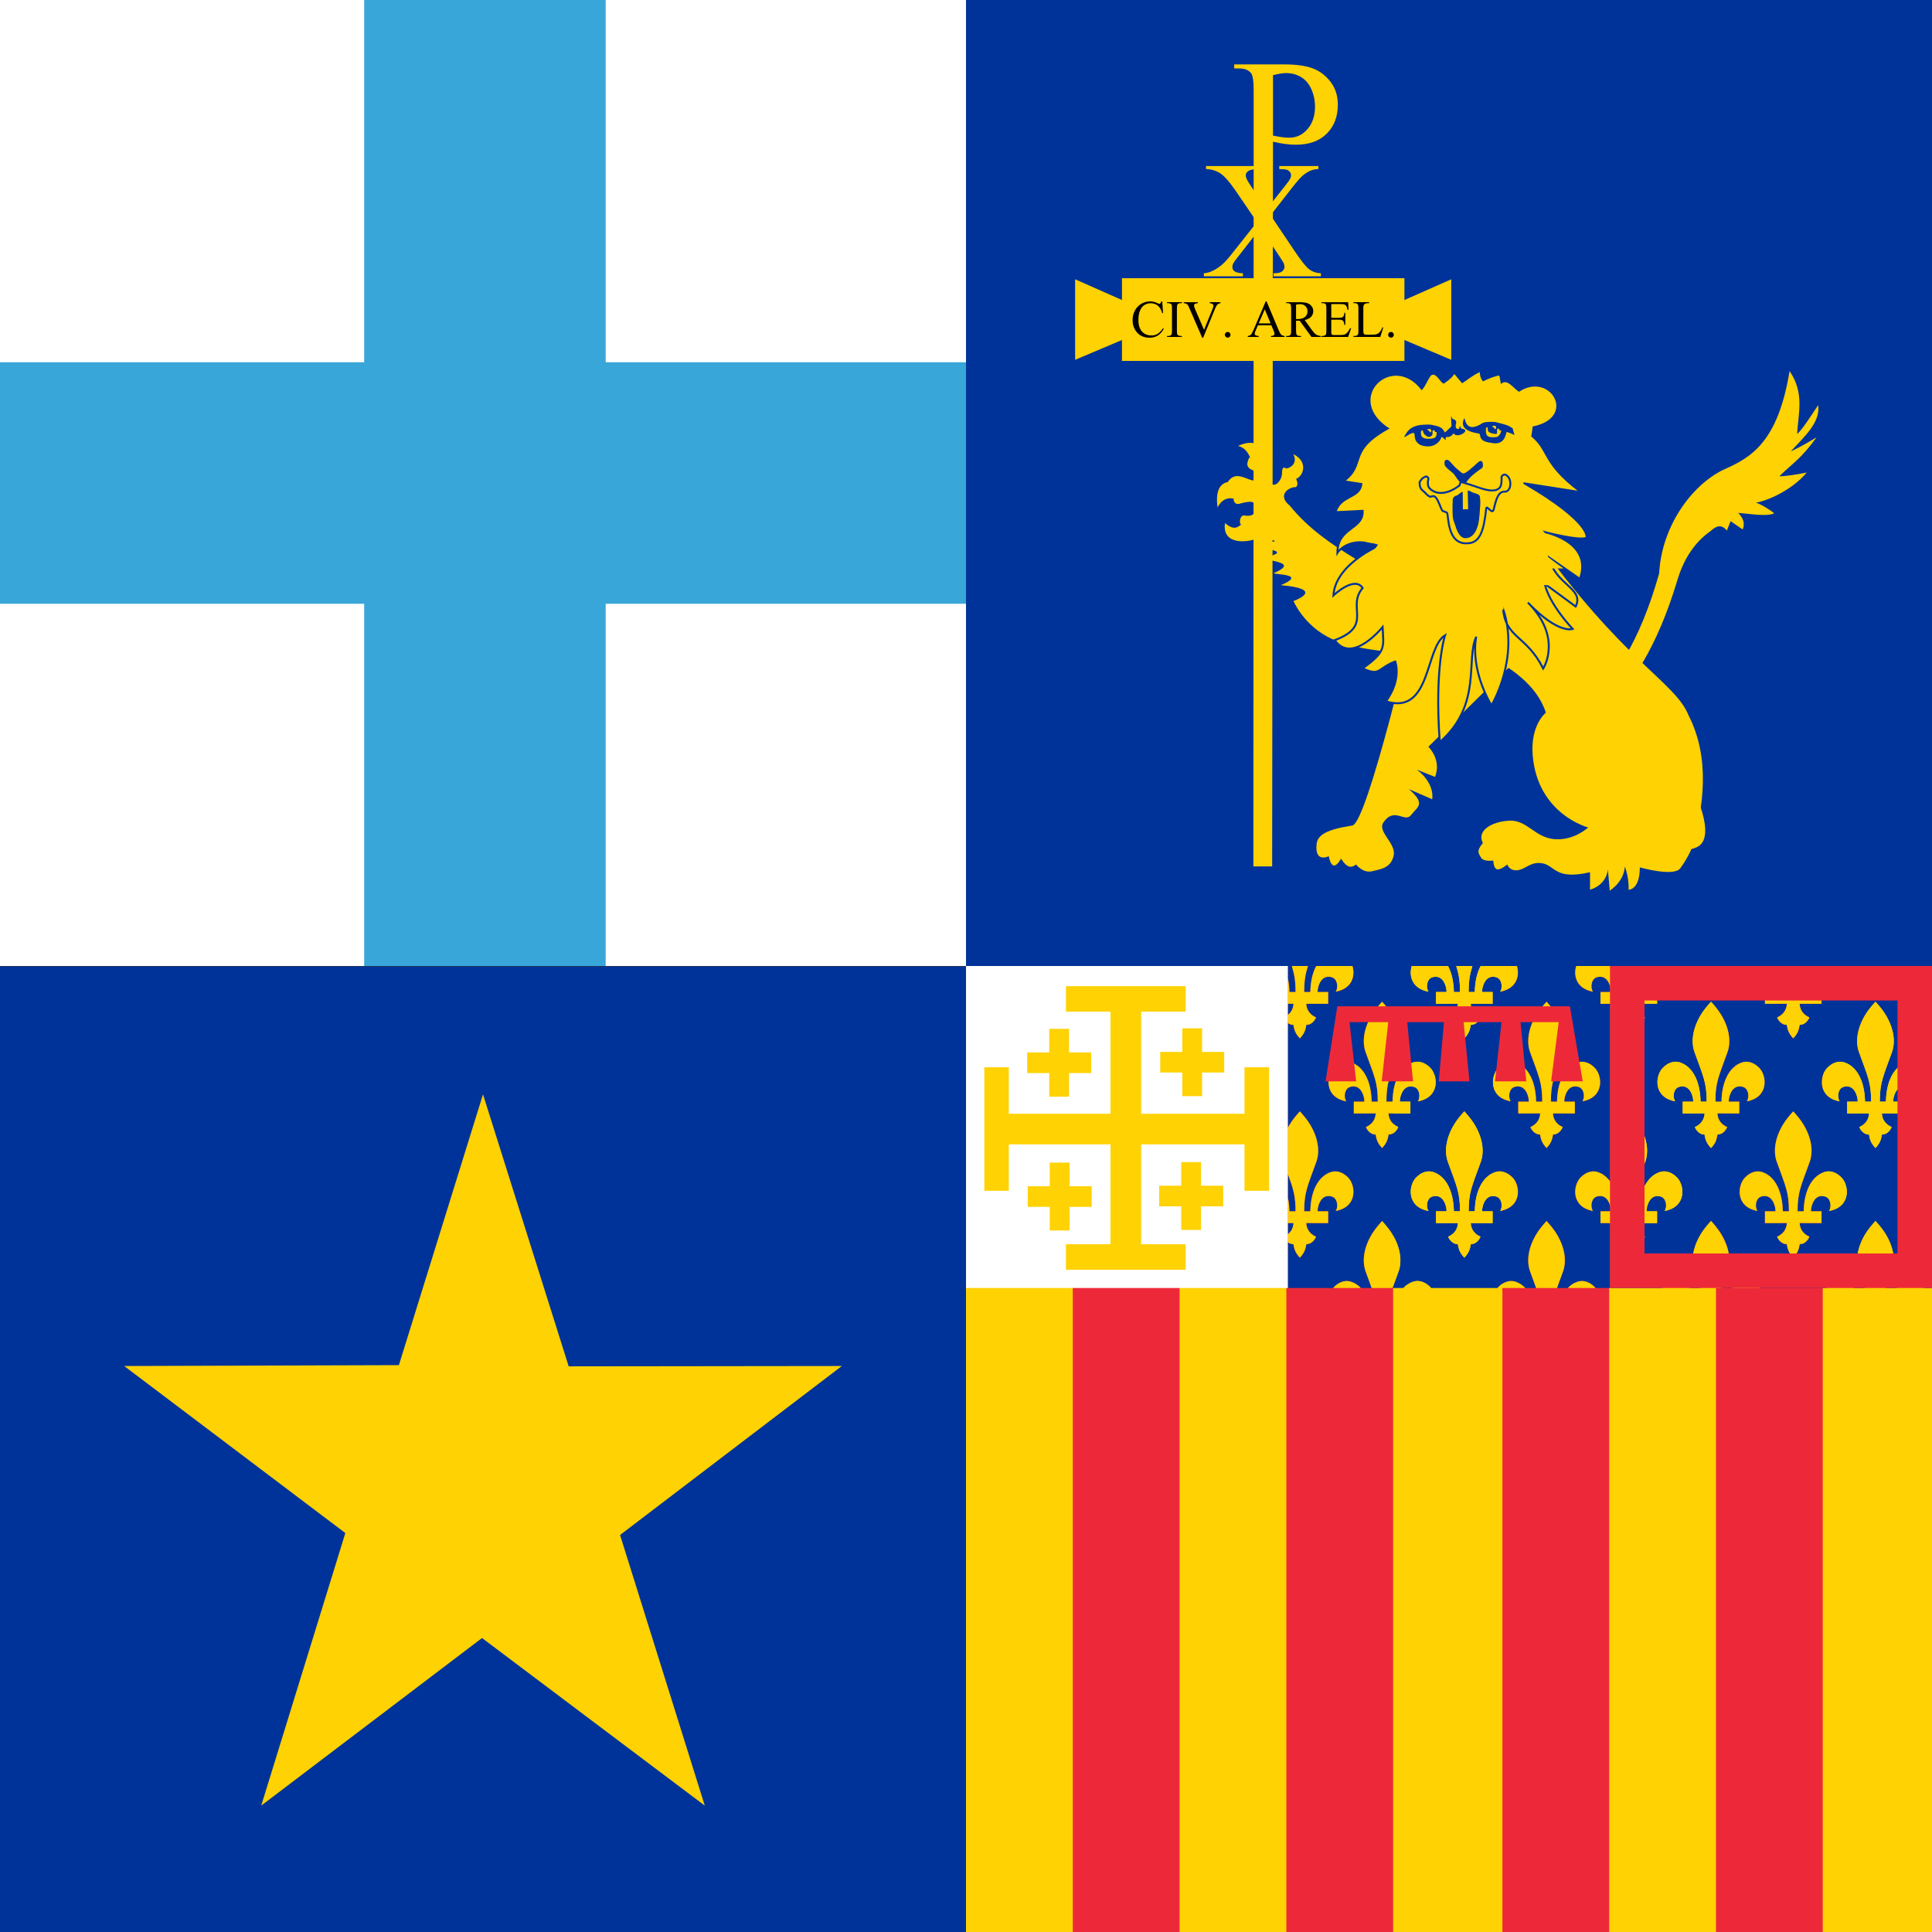 <?xml version="1.0" encoding="UTF-8" standalone="no"?>
<svg
   xmlns:dc="http://purl.org/dc/elements/1.1/"
   xmlns:cc="http://creativecommons.org/ns#"
   xmlns:rdf="http://www.w3.org/1999/02/22-rdf-syntax-ns#"
   xmlns:svg="http://www.w3.org/2000/svg"
   xmlns="http://www.w3.org/2000/svg"
   viewBox="0 0 625 625"
   height="625"
   width="625"
   xml:space="preserve"
   version="1.1"
   id="svg2"><rect x="0" y="0" width="625" height="625" fill="#333333" stroke="none"/><defs
     id="defs6"><clipPath
       id="clipPath34"
       clipPathUnits="userSpaceOnUse"><path
         id="path36"
         d="M 0,500 500,500 500,0 0,0 0,500 Z" /></clipPath></defs><g
     transform="matrix(1.25,0,0,-1.25,0,625)"
     id="g10"><path
       id="path12"
       style="fill:#ffffff;fill-opacity:1;fill-rule:nonzero;stroke:none"
       d="m 0,250 250.5,0 0,250 L 0,500 0,250 Z" /><g
       transform="translate(94.25,500)"
       id="g14"><path
         id="path16"
         style="fill:#38a6d8;fill-opacity:1;fill-rule:nonzero;stroke:none"
         d="m 0,0 0,-93.75 -94.25,0 0,-62.501 94.25,0 0,-93.749 62.5,0 0,93.749 93.25,0 0,62.501 -93.25,0 L 62.5,0 0,0 Z" /></g><path
       id="path18"
       style="fill:#ffd203;fill-opacity:1;fill-rule:nonzero;stroke:none"
       d="m 250,0 250,0 0,250 -250,0 0,-250 z" /><path
       id="path20"
       style="fill:#ed2939;fill-opacity:1;fill-rule:nonzero;stroke:none"
       d="m 277.637,0 27.635,0 0,250 -27.635,0 0,-250 z" /><path
       id="path22"
       style="fill:#ed2939;fill-opacity:1;fill-rule:nonzero;stroke:none"
       d="m 332.907,0 27.635,0 0,250 -27.635,0 0,-250 z" /><path
       id="path24"
       style="fill:#ed2939;fill-opacity:1;fill-rule:nonzero;stroke:none"
       d="m 388.818,0 27.636,0 0,250 -27.636,0 0,-250 z" /><path
       id="path26"
       style="fill:#ed2939;fill-opacity:1;fill-rule:nonzero;stroke:none"
       d="m 444.09,0 27.636,0 0,250 -27.636,0 0,-250 z" /><path
       id="path28"
       style="fill:#ffffff;fill-opacity:1;fill-rule:nonzero;stroke:none"
       d="m 333.334,166.667 -83.334,0 0,83.333 83.334,0 0,-83.333 z" /><g
       id="g30"><g
         clip-path="url(#clipPath34)"
         id="g32"><g
           transform="translate(407.57,211.846)"
           id="g38"><path
             id="path40"
             style="fill:#003399;fill-opacity:1;fill-rule:nonzero;stroke:none"
             d="m 0,0 -5.668,0.003 c 0.075,-1.568 0.93,-2.825 2.522,-3.524 -0.207,-0.662 -1.166,-2.009 -2.483,-1.917 -0.261,-1.426 -0.509,-2.227 -1.693,-3.522 -1.186,1.295 -1.434,2.096 -1.694,3.522 -1.318,-0.092 -2.278,1.255 -2.482,1.917 1.591,0.699 2.446,1.956 2.52,3.524 L -14.646,0 l 0,3.049 2.731,-0.003 c 0,1.549 -0.762,3.078 -1.553,3.557 -0.491,0.401 -1.542,0.583 -2.473,0.117 -1.217,-0.699 -1.27,-2.682 -0.661,-3.586 -5.751,1.067 -5.18,6.621 -3.221,8.637 1.583,1.629 3.309,1.883 4.639,1.37 3.027,-1.084 5.061,-4.698 5.16,-10.095 l 1.581,0 c 0,4.906 -0.854,6.47 -3.078,12.633 -1.121,2.912 -0.448,6.512 1.554,9.828 0.718,1.188 1.615,2.262 2.645,3.409 1.029,-1.147 1.926,-2.221 2.642,-3.409 2.003,-3.316 2.676,-6.916 1.557,-9.828 -2.226,-6.163 -3.08,-7.726 -3.08,-12.633 l 1.582,0 c 0.1,5.397 2.134,9.011 5.158,10.095 1.331,0.512 3.058,0.259 4.641,-1.37 C 7.137,9.755 7.706,4.201 1.955,3.134 2.565,4.039 2.513,6.021 1.296,6.72 0.364,7.186 -0.686,7.004 -1.177,6.603 -1.969,6.124 -2.73,4.595 -2.73,3.046 L 0,3.049 0,0 Z m -19.325,-25.24 c 0.609,0.905 0.557,2.886 -0.659,3.586 -0.932,0.466 -1.983,0.283 -2.474,-0.117 -0.791,-0.479 -1.553,-2.008 -1.553,-3.557 l 2.731,0.002 -10e-4,-3.049 -5.667,0.003 c 0.074,-1.567 0.928,-2.824 2.52,-3.524 -0.205,-0.662 -1.164,-2.008 -2.482,-1.917 -0.26,-1.425 -0.508,-2.226 -1.693,-3.521 -1.185,1.295 -1.433,2.096 -1.693,3.521 -1.318,-0.091 -2.279,1.255 -2.483,1.917 1.592,0.7 2.447,1.957 2.52,3.524 l -5.668,-0.003 0,3.049 2.731,-0.002 c 0,1.549 -0.761,3.078 -1.552,3.557 -0.491,0.4 -1.542,0.583 -2.474,0.117 -1.216,-0.7 -1.269,-2.682 -0.662,-3.586 -5.75,1.067 -5.179,6.621 -3.22,8.636 1.583,1.629 3.31,1.884 4.64,1.37 3.026,-1.083 5.061,-4.698 5.158,-10.094 l 1.581,0 c 0,4.905 -0.852,6.47 -3.077,12.633 -1.121,2.912 -0.448,6.512 1.555,9.828 0.718,1.188 1.614,2.262 2.644,3.409 1.029,-1.147 1.925,-2.221 2.642,-3.409 2.004,-3.316 2.677,-6.916 1.558,-9.828 -2.226,-6.163 -3.08,-7.727 -3.08,-12.633 l 1.582,0 c 0.098,5.396 2.133,9.011 5.157,10.094 1.331,0.513 3.058,0.259 4.64,-1.37 1.959,-2.015 2.53,-7.569 -3.221,-8.636 M -42.562,0 -48.229,0.003 c 0.074,-1.568 0.929,-2.825 2.521,-3.524 -0.205,-0.662 -1.164,-2.009 -2.483,-1.917 -0.26,-1.426 -0.507,-2.227 -1.693,-3.522 -1.185,1.295 -1.432,2.096 -1.692,3.522 -1.32,-0.092 -2.279,1.255 -2.484,1.917 1.592,0.699 2.448,1.956 2.521,3.524 L -57.207,0 l 0,3.049 2.73,-0.003 c 0,1.549 -0.76,3.078 -1.552,3.557 -0.491,0.401 -1.542,0.583 -2.473,0.117 -1.219,-0.699 -1.269,-2.682 -0.662,-3.586 -5.75,1.067 -5.179,6.621 -3.22,8.637 1.582,1.629 3.31,1.883 4.64,1.37 3.024,-1.084 5.059,-4.698 5.157,-10.095 l 1.582,0 c 0,4.906 -0.852,6.47 -3.077,12.633 -1.121,2.912 -0.448,6.512 1.555,9.828 0.717,1.188 1.614,2.262 2.643,3.409 1.03,-1.147 1.926,-2.221 2.643,-3.409 2.004,-3.316 2.676,-6.916 1.556,-9.828 -2.225,-6.163 -3.079,-7.726 -3.079,-12.633 l 1.582,0 c 0.099,5.397 2.133,9.011 5.158,10.095 1.331,0.512 3.058,0.259 4.64,-1.37 1.958,-2.016 2.53,-7.57 -3.221,-8.637 0.608,0.905 0.557,2.887 -0.66,3.586 -0.931,0.466 -1.983,0.284 -2.474,-0.117 -0.79,-0.479 -1.552,-2.008 -1.552,-3.557 l 2.73,0.003 L -42.562,0 Z m 49.197,-28.375 0,3.049 2.462,-0.002 0,1.631 c -0.29,0.889 -0.78,1.621 -1.285,1.926 -0.491,0.4 -1.541,0.583 -2.472,0.117 -1.218,-0.7 -1.271,-2.682 -0.661,-3.586 -5.75,1.067 -5.181,6.621 -3.222,8.636 1.584,1.629 3.31,1.884 4.641,1.37 1.166,-0.417 2.181,-1.214 2.999,-2.34 l 0,45.949 -2.462,-0.001 0,3.049 2.462,-0.002 0,1.631 c -0.29,0.889 -0.78,1.621 -1.285,1.926 -0.491,0.4 -1.541,0.582 -2.472,0.116 -1.218,-0.699 -1.271,-2.681 -0.661,-3.586 -4.349,0.806 -5.08,4.178 -4.333,6.646 l -15.338,0 c 0.747,-2.468 0.015,-5.84 -4.333,-6.646 0.609,0.905 0.557,2.887 -0.659,3.586 -0.932,0.466 -1.983,0.284 -2.474,-0.116 -0.791,-0.48 -1.553,-2.009 -1.553,-3.557 l 2.731,0.002 -10e-4,-3.049 -5.667,0.003 c 0.074,-1.568 0.928,-2.825 2.52,-3.524 -0.205,-0.662 -1.164,-2.009 -2.482,-1.917 -0.26,-1.426 -0.508,-2.227 -1.693,-3.522 -1.185,1.295 -1.433,2.096 -1.693,3.522 -1.318,-0.092 -2.279,1.255 -2.483,1.917 1.592,0.699 2.447,1.956 2.52,3.524 l -5.668,-0.003 0,3.049 2.731,-0.002 c 0,1.548 -0.761,3.077 -1.552,3.557 -0.491,0.4 -1.542,0.582 -2.474,0.116 -1.216,-0.699 -1.269,-2.681 -0.662,-3.586 -4.348,0.806 -5.079,4.178 -4.331,6.646 l -15.339,0 c 0.748,-2.468 0.017,-5.84 -4.332,-6.646 0.609,0.905 0.557,2.887 -0.659,3.586 -0.932,0.466 -1.983,0.284 -2.475,-0.116 -0.791,-0.48 -1.553,-2.009 -1.553,-3.557 l 2.731,0.002 0,-3.049 -5.668,0.003 c 0.074,-1.568 0.929,-2.825 2.522,-3.524 -0.205,-0.662 -1.165,-2.009 -2.484,-1.917 -0.26,-1.426 -0.507,-2.227 -1.693,-3.522 -1.185,1.295 -1.433,2.096 -1.692,3.522 -0.527,-0.038 -0.993,0.16 -1.379,0.447 l 0,-27.032 c 0.139,0.261 0.272,0.524 0.428,0.782 0.718,1.188 1.614,2.262 2.643,3.409 1.03,-1.147 1.926,-2.221 2.644,-3.409 2.003,-3.316 2.675,-6.916 1.555,-9.828 -2.225,-6.163 -3.078,-7.727 -3.078,-12.633 l 1.581,0 c 0.1,5.396 2.134,9.011 5.158,10.094 1.33,0.513 3.058,0.259 4.641,-1.37 1.958,-2.015 2.529,-7.569 -3.222,-8.636 0.609,0.905 0.557,2.886 -0.659,3.586 -0.932,0.466 -1.983,0.283 -2.475,-0.117 -0.791,-0.479 -1.553,-2.008 -1.553,-3.557 l 2.731,0.002 0,-3.049 -5.668,0.003 c 0.074,-1.567 0.929,-2.824 2.522,-3.524 -0.205,-0.662 -1.165,-2.008 -2.484,-1.917 -0.26,-1.425 -0.507,-2.226 -1.693,-3.521 -1.185,1.295 -1.433,2.096 -1.692,3.521 -0.527,-0.037 -0.993,0.161 -1.379,0.448 l 0,-11.814 11.683,0 c 0.057,0.068 0.111,0.141 0.169,0.201 1.582,1.629 3.31,1.884 4.64,1.37 0.878,-0.315 1.669,-0.848 2.356,-1.571 l 2.805,0 c -0.408,1.144 -0.903,2.459 -1.499,4.11 -1.121,2.912 -0.448,6.512 1.555,9.828 0.717,1.188 1.614,2.261 2.643,3.409 1.03,-1.148 1.926,-2.221 2.643,-3.409 2.004,-3.316 2.676,-6.916 1.556,-9.828 -0.595,-1.651 -1.09,-2.966 -1.5,-4.11 l 2.804,0 c 0.688,0.723 1.479,1.256 2.357,1.571 1.331,0.513 3.058,0.259 4.64,-1.37 0.059,-0.06 0.113,-0.133 0.169,-0.201 l 17.223,0 c 0.056,0.068 0.11,0.141 0.169,0.201 1.583,1.629 3.309,1.884 4.639,1.37 0.878,-0.315 1.67,-0.848 2.358,-1.571 l 2.805,0 c -0.41,1.144 -0.905,2.459 -1.5,4.11 -1.121,2.912 -0.448,6.512 1.554,9.828 0.718,1.188 1.615,2.261 2.645,3.409 1.029,-1.148 1.926,-2.221 2.642,-3.409 2.003,-3.316 2.676,-6.916 1.557,-9.828 -0.596,-1.651 -1.091,-2.966 -1.5,-4.11 l 2.804,0 c 0.687,0.723 1.478,1.256 2.356,1.571 1.331,0.513 3.058,0.259 4.641,-1.37 0.058,-0.06 0.112,-0.133 0.169,-0.201 l 3.75,0 0,16.805 -2.462,-0.001 z" /></g><g
           transform="translate(339.107,243.267)"
           id="g42"><path
             id="path44"
             style="fill:#003399;fill-opacity:1;fill-rule:nonzero;stroke:none"
             d="m 0,0 c 0.051,2.736 0.6,5.012 1.522,6.733 l -2.132,0 C -1.29,4.579 -1.581,2.854 -1.581,0 L 0,0 Z" /></g><g
           transform="translate(381.669,243.267)"
           id="g46"><path
             id="path48"
             style="fill:#003399;fill-opacity:1;fill-rule:nonzero;stroke:none"
             d="m 0,0 c 0.05,2.736 0.6,5.012 1.521,6.733 l -2.131,0 C -1.29,4.579 -1.582,2.854 -1.582,0 L 0,0 Z" /></g><g
           transform="translate(334.751,183.474)"
           id="g50"><path
             id="path52"
             style="fill:#003399;fill-opacity:1;fill-rule:nonzero;stroke:none"
             d="m 0,0 -1.417,-0.001 0,-2.853 C -0.535,-2.135 -0.055,-1.152 0,0" /></g><g
           transform="translate(377.846,243.267)"
           id="g54"><path
             id="path56"
             style="fill:#003399;fill-opacity:1;fill-rule:nonzero;stroke:none"
             d="m 0,0 c 0,2.853 -0.291,4.579 -0.971,6.733 l -2.131,0 C -2.18,5.012 -1.631,2.736 -1.581,0 L 0,0 Z" /></g><g
           transform="translate(335.285,186.518)"
           id="g58"><path
             id="path60"
             style="fill:#003399;fill-opacity:1;fill-rule:nonzero;stroke:none"
             d="m 0,0 c 0,3.969 -0.56,5.752 -1.951,9.553 l 0,-6.121 C -1.734,2.387 -1.604,1.243 -1.582,0 L 0,0 Z" /></g><g
           transform="translate(334.751,240.223)"
           id="g62"><path
             id="path64"
             style="fill:#003399;fill-opacity:1;fill-rule:nonzero;stroke:none"
             d="m 0,0 -1.417,-0.001 0,-2.853 C -0.535,-2.136 -0.055,-1.153 0,0" /></g><g
           transform="translate(335.285,243.267)"
           id="g66"><path
             id="path68"
             style="fill:#003399;fill-opacity:1;fill-rule:nonzero;stroke:none"
             d="m 0,0 c 0,2.853 -0.292,4.579 -0.971,6.733 l -0.98,0 0,-3.301 C -1.734,2.387 -1.604,1.243 -1.582,0 L 0,0 Z" /></g><g
           transform="translate(424.229,243.267)"
           id="g70"><path
             id="path72"
             style="fill:#003399;fill-opacity:1;fill-rule:nonzero;stroke:none"
             d="m 0,0 c 0.051,2.736 0.6,5.012 1.522,6.733 l -2.132,0 C -1.289,4.579 -1.581,2.854 -1.581,0 L 0,0 Z" /></g><g
           transform="translate(416.667,244.898)"
           id="g74"><path
             id="path76"
             style="fill:#003399;fill-opacity:1;fill-rule:nonzero;stroke:none"
             d="m 0,0 0,-1.631 0.269,0 C 0.269,-1.068 0.166,-0.509 0,0" /></g><g
           transform="translate(420.408,243.267)"
           id="g78"><path
             id="path80"
             style="fill:#003399;fill-opacity:1;fill-rule:nonzero;stroke:none"
             d="m 0,0 c 0,2.853 -0.292,4.579 -0.972,6.733 l -2.132,0 C -2.182,5.012 -1.632,2.736 -1.582,0 L 0,0 Z" /></g><g
           transform="translate(466.792,243.267)"
           id="g82"><path
             id="path84"
             style="fill:#003399;fill-opacity:1;fill-rule:nonzero;stroke:none"
             d="m 0,0 c 0.05,2.736 0.6,5.012 1.521,6.733 l -2.132,0 C -1.291,4.579 -1.582,2.854 -1.582,0 L 0,0 Z" /></g><g
           transform="translate(416.667,188.148)"
           id="g86"><path
             id="path88"
             style="fill:#003399;fill-opacity:1;fill-rule:nonzero;stroke:none"
             d="m 0,0 0,-1.631 0.269,0 C 0.269,-1.067 0.166,-0.508 0,0" /></g><g
           transform="translate(470.234,190.074)"
           id="g90"><path
             id="path92"
             style="fill:#003399;fill-opacity:1;fill-rule:nonzero;stroke:none"
             d="m 0,0 c -0.79,-0.479 -1.553,-2.008 -1.553,-3.557 l 2.731,0.002 0,-3.049 -5.667,0.003 c 0.073,-1.567 0.928,-2.824 2.52,-3.524 -0.205,-0.661 -1.164,-2.008 -2.483,-1.917 -0.261,-1.425 -0.507,-2.226 -1.693,-3.521 -1.185,1.295 -1.433,2.096 -1.693,3.521 -1.318,-0.091 -2.278,1.256 -2.482,1.917 1.591,0.7 2.447,1.957 2.52,3.524 l -5.669,-0.003 0,3.049 2.732,-0.002 c 0,1.549 -0.761,3.078 -1.552,3.557 -0.491,0.4 -1.543,0.583 -2.474,0.117 -1.218,-0.699 -1.269,-2.681 -0.662,-3.586 -5.75,1.068 -5.179,6.621 -3.22,8.637 1.583,1.629 3.309,1.884 4.64,1.369 3.025,-1.083 5.06,-4.697 5.157,-10.094 l 1.582,0 c 0,4.906 -0.852,6.47 -3.078,12.633 -1.12,2.912 -0.447,6.513 1.556,9.828 0.718,1.189 1.614,2.262 2.643,3.409 1.03,-1.147 1.926,-2.22 2.643,-3.409 2.004,-3.315 2.676,-6.916 1.557,-9.828 C -4.172,2.913 -5.024,1.35 -5.024,-3.557 l 1.582,0 C -3.344,1.84 -1.31,5.454 1.715,6.537 3.046,7.051 4.773,6.797 6.355,5.168 8.313,3.152 8.885,-2.401 3.134,-3.469 3.742,-2.563 3.691,-0.582 2.475,0.117 1.543,0.583 0.491,0.4 0,0 m -20.104,21.771 -5.666,0.003 c 0.074,-1.568 0.928,-2.825 2.52,-3.524 -0.204,-0.661 -1.164,-2.009 -2.482,-1.917 -0.261,-1.426 -0.508,-2.227 -1.694,-3.521 -1.184,1.294 -1.433,2.095 -1.693,3.521 -1.318,-0.092 -2.277,1.256 -2.483,1.917 1.591,0.699 2.448,1.956 2.522,3.524 l -5.669,-0.003 0,3.049 2.73,-0.003 c 0,1.549 -0.759,3.079 -1.551,3.557 -0.493,0.401 -1.542,0.583 -2.473,0.117 -1.219,-0.699 -1.27,-2.681 -0.662,-3.586 -5.75,1.068 -5.179,6.621 -3.22,8.637 1.582,1.63 3.308,1.884 4.64,1.37 3.024,-1.084 5.058,-4.697 5.157,-10.095 l 1.582,0 c 0,4.907 -0.854,6.47 -3.078,12.633 -1.121,2.912 -0.447,6.513 1.556,9.828 0.717,1.189 1.613,2.262 2.642,3.41 1.03,-1.148 1.927,-2.221 2.644,-3.41 2.003,-3.315 2.676,-6.916 1.555,-9.828 -2.225,-6.163 -3.078,-7.725 -3.078,-12.633 l 1.581,0 c 0.099,5.398 2.134,9.011 5.159,10.095 1.33,0.513 3.057,0.26 4.64,-1.37 1.958,-2.016 2.529,-7.569 -3.221,-8.637 0.608,0.906 0.556,2.887 -0.66,3.586 -0.932,0.466 -1.983,0.284 -2.474,-0.117 -0.791,-0.478 -1.553,-2.008 -1.553,-3.557 l 2.73,0.003 -10e-4,-3.049 z m 22.74,11.771 c 1.583,1.63 3.309,1.884 4.639,1.37 3.026,-1.084 5.061,-4.697 5.159,-10.095 l 1.581,0 c 0,4.907 -0.853,6.47 -3.077,12.633 -1.122,2.912 -0.449,6.513 1.554,9.828 0.718,1.189 1.614,2.262 2.645,3.41 1.028,-1.148 1.925,-2.221 2.641,-3.41 2.004,-3.315 2.677,-6.916 1.558,-9.828 -2.227,-6.163 -3.08,-7.725 -3.08,-12.633 l 1.582,0 c 0.099,5.398 2.134,9.011 5.157,10.095 1.332,0.513 3.059,0.26 4.641,-1.37 1.958,-2.016 2.529,-7.569 -3.222,-8.637 0.609,0.906 0.558,2.887 -0.659,3.586 -0.932,0.466 -1.984,0.284 -2.474,-0.117 -0.791,-0.478 -1.552,-2.008 -1.552,-3.557 l 2.73,0.003 -0.001,-3.049 -5.667,0.003 c 0.073,-1.568 0.93,-2.825 2.521,-3.524 -0.206,-0.661 -1.165,-2.009 -2.484,-1.917 -0.26,-1.426 -0.507,-2.227 -1.691,-3.521 -1.187,1.294 -1.434,2.095 -1.694,3.521 -1.318,-0.092 -2.279,1.256 -2.483,1.917 1.592,0.699 2.447,1.956 2.52,3.524 l -5.668,-0.003 0,3.049 2.731,-0.003 c 0,1.549 -0.761,3.079 -1.552,3.557 C 8.5,28.775 7.449,28.957 6.518,28.491 5.3,27.792 5.248,25.81 5.856,24.905 0.105,25.973 0.677,31.526 2.636,33.542 m 4.639,-55.379 c 0.878,-0.314 1.669,-0.848 2.358,-1.57 l 2.804,0 c -0.409,1.143 -0.904,2.459 -1.499,4.109 -1.122,2.912 -0.449,6.513 1.554,9.828 0.718,1.189 1.614,2.261 2.645,3.409 1.028,-1.148 1.925,-2.22 2.641,-3.409 2.004,-3.315 2.677,-6.916 1.558,-9.828 -0.597,-1.65 -1.092,-2.966 -1.501,-4.109 l 2.804,0 c 0.688,0.722 1.478,1.256 2.356,1.57 1.332,0.514 3.059,0.26 4.641,-1.369 0.058,-0.061 0.112,-0.134 0.169,-0.201 l 1.962,0 0,16.803 -0.673,0 0,3.049 0.673,0 0,3.82 c -0.543,0.184 -1.288,0.193 -1.969,-0.148 -1.217,-0.699 -1.27,-2.681 -0.661,-3.586 -5.75,1.068 -5.18,6.621 -3.221,8.637 1.584,1.629 3.31,1.884 4.64,1.369 0.424,-0.152 0.828,-0.359 1.211,-0.609 l 0,44.218 -0.673,0 0,3.048 0.673,-0.001 0,3.821 c -0.543,0.184 -1.288,0.192 -1.969,-0.149 -1.217,-0.699 -1.27,-2.68 -0.661,-3.586 -4.348,0.807 -5.079,4.178 -4.332,6.647 l -15.339,0 C 8.214,57.457 7.482,54.086 3.134,53.279 3.742,54.185 3.691,56.166 2.475,56.865 1.543,57.331 0.491,57.149 0,56.749 -0.79,56.27 -1.553,54.74 -1.553,53.192 l 2.731,0.002 0,-3.048 -5.667,0.002 c 0.073,-1.568 0.928,-2.825 2.52,-3.524 -0.205,-0.661 -1.164,-2.009 -2.483,-1.917 -0.261,-1.426 -0.507,-2.227 -1.693,-3.521 -1.185,1.294 -1.433,2.095 -1.693,3.521 -1.318,-0.092 -2.278,1.256 -2.482,1.917 1.591,0.699 2.447,1.956 2.52,3.524 l -5.669,-0.002 0,3.048 2.732,-0.002 c 0,1.548 -0.761,3.078 -1.552,3.557 -0.491,0.4 -1.543,0.582 -2.474,0.116 -1.218,-0.699 -1.269,-2.68 -0.662,-3.586 -4.348,0.807 -5.079,4.178 -4.331,6.647 l -15.339,0 c 0.748,-2.469 0.017,-5.84 -4.332,-6.647 0.609,0.906 0.556,2.887 -0.66,3.586 -0.932,0.466 -1.982,0.284 -2.474,-0.116 -0.791,-0.479 -1.553,-2.009 -1.553,-3.557 l 2.731,0.002 -10e-4,-3.048 -5.668,0.002 c 0.075,-1.568 0.93,-2.825 2.522,-3.524 -0.204,-0.661 -1.165,-2.009 -2.483,-1.917 -0.26,-1.426 -0.508,-2.227 -1.693,-3.521 -1.186,1.294 -1.434,2.095 -1.693,3.521 -1.318,-0.092 -2.278,1.256 -2.483,1.917 1.591,0.699 2.446,1.956 2.522,3.524 l -3.207,-0.002 0,-45.949 c 1.303,-1.796 2.098,-4.436 2.159,-7.754 l 1.582,0 c 0,4.906 -0.855,6.47 -3.078,12.633 -1.121,2.912 -0.448,6.513 1.555,9.828 0.717,1.189 1.614,2.262 2.643,3.409 1.029,-1.147 1.926,-2.22 2.643,-3.409 2.002,-3.315 2.676,-6.916 1.556,-9.828 -2.225,-6.163 -3.079,-7.726 -3.079,-12.633 l 1.581,0 c 0.1,5.397 2.134,9.011 5.159,10.094 1.33,0.514 3.057,0.26 4.641,-1.369 1.958,-2.016 2.529,-7.569 -3.222,-8.637 0.609,0.906 0.556,2.887 -0.66,3.586 -0.932,0.466 -1.982,0.283 -2.474,-0.117 -0.791,-0.479 -1.553,-2.008 -1.553,-3.557 l 2.731,0.002 -10e-4,-3.049 -5.668,0.003 c 0.075,-1.567 0.93,-2.824 2.522,-3.524 -0.204,-0.661 -1.165,-2.008 -2.483,-1.917 -0.26,-1.425 -0.508,-2.226 -1.693,-3.521 -1.186,1.295 -1.434,2.096 -1.693,3.521 -1.318,-0.091 -2.278,1.256 -2.483,1.917 1.591,0.7 2.446,1.957 2.522,3.524 l -3.207,-0.002 0,-16.804 13.473,0 c 0.057,0.067 0.111,0.14 0.169,0.201 1.582,1.629 3.308,1.884 4.64,1.369 0.878,-0.314 1.669,-0.848 2.356,-1.57 l 2.804,0 c -0.409,1.143 -0.903,2.459 -1.499,4.109 -1.121,2.912 -0.447,6.513 1.556,9.828 0.717,1.189 1.613,2.261 2.642,3.409 1.03,-1.148 1.927,-2.22 2.644,-3.409 2.003,-3.315 2.676,-6.916 1.555,-9.828 -0.595,-1.65 -1.09,-2.966 -1.5,-4.109 l 2.805,0 c 0.688,0.722 1.479,1.256 2.357,1.57 1.33,0.514 3.057,0.26 4.64,-1.369 0.059,-0.061 0.112,-0.134 0.169,-0.201 l 17.223,0 c 0.056,0.067 0.11,0.14 0.169,0.201 1.583,1.629 3.309,1.884 4.639,1.369" /></g><g
           transform="translate(462.969,243.267)"
           id="g94"><path
             id="path96"
             style="fill:#003399;fill-opacity:1;fill-rule:nonzero;stroke:none"
             d="m 0,0 c 0,2.853 -0.291,4.579 -0.971,6.733 l -2.132,0 C -2.181,5.012 -1.632,2.736 -1.582,0 L 0,0 Z" /></g><g
           transform="translate(497.371,243.353)"
           id="g98"><path
             id="path100"
             style="fill:#ffd203;fill-opacity:1;fill-rule:nonzero;stroke:none"
             d="M 0,0 C -0.608,0.905 -0.556,2.887 0.661,3.586 1.343,3.927 2.087,3.919 2.63,3.734 l 0,2.912 -6.962,0 C -5.079,4.178 -4.348,0.807 0,0" /></g><g
           transform="translate(499.328,243.269)"
           id="g102"><path
             id="path104"
             style="fill:#ffd203;fill-opacity:1;fill-rule:nonzero;stroke:none"
             d="m 0,0 0,-3.049 0.673,0 0,3.048 L 0,0 Z" /></g><g
           transform="translate(454.81,243.353)"
           id="g106"><path
             id="path108"
             style="fill:#ffd203;fill-opacity:1;fill-rule:nonzero;stroke:none"
             d="M 0,0 C -0.607,0.905 -0.557,2.887 0.662,3.586 1.593,4.052 2.645,3.87 3.136,3.47 3.927,2.99 4.687,1.461 4.687,-0.087 l -2.731,0.002 0,-3.049 5.669,0.003 C 7.552,-4.699 6.696,-5.956 5.104,-6.655 c 0.205,-0.661 1.165,-2.009 2.483,-1.917 0.26,-1.426 0.508,-2.227 1.693,-3.522 1.186,1.295 1.432,2.096 1.693,3.522 1.319,-0.092 2.278,1.256 2.483,1.917 -1.592,0.699 -2.447,1.956 -2.52,3.524 l 5.667,-0.003 0,3.049 -2.731,-0.002 c 0,1.548 0.763,3.077 1.553,3.557 0.491,0.4 1.543,0.582 2.474,0.116 1.217,-0.699 1.268,-2.681 0.66,-3.586 4.348,0.807 5.08,4.178 4.332,6.646 l -9.387,0 C 12.582,4.925 12.032,2.649 11.982,-0.087 l -1.582,0 c 0,2.854 0.291,4.579 0.971,6.733 l -4.183,0 c 0.68,-2.154 0.971,-3.88 0.971,-6.733 l -1.582,0 C 6.527,2.649 5.979,4.925 5.057,6.646 l -9.388,0 C -5.079,4.178 -4.349,0.807 0,0" /></g><g
           transform="translate(476.091,214.98)"
           id="g110"><path
             id="path112"
             style="fill:#ffd203;fill-opacity:1;fill-rule:nonzero;stroke:none"
             d="M 0,0 C -0.608,0.904 -0.557,2.887 0.661,3.586 1.593,4.052 2.644,3.87 3.135,3.469 3.926,2.99 4.687,1.461 4.687,-0.088 l -2.731,0.003 0,-3.049 5.668,0.003 c -0.073,-1.568 -0.929,-2.825 -2.52,-3.524 0.204,-0.661 1.165,-2.009 2.483,-1.917 0.26,-1.426 0.507,-2.227 1.693,-3.522 1.185,1.295 1.432,2.096 1.692,3.522 1.319,-0.092 2.278,1.256 2.483,1.917 -1.591,0.699 -2.447,1.956 -2.52,3.524 l 5.667,-0.003 0.001,3.049 -2.731,-0.003 c 0,1.549 0.762,3.078 1.553,3.557 0.49,0.401 1.542,0.583 2.473,0.117 1.217,-0.699 1.269,-2.681 0.66,-3.586 5.751,1.067 5.179,6.621 3.221,8.637 -1.582,1.63 -3.308,1.883 -4.64,1.37 C 14.115,8.923 12.08,5.31 11.981,-0.088 l -1.582,0 c 0,4.907 0.854,6.47 3.08,12.633 1.12,2.912 0.447,6.513 -1.557,9.828 -0.717,1.189 -1.613,2.262 -2.642,3.409 C 8.25,24.635 7.354,23.562 6.636,22.373 4.633,19.058 3.96,15.457 5.081,12.545 7.306,6.382 8.158,4.818 8.158,-0.088 l -1.581,0 C 6.479,5.31 4.444,8.923 1.419,10.007 0.089,10.521 -1.638,10.267 -3.221,8.637 -5.18,6.621 -5.751,1.067 0,0" /></g><g
           transform="translate(448.954,218.448)"
           id="g114"><path
             id="path116"
             style="fill:#ffd203;fill-opacity:1;fill-rule:nonzero;stroke:none"
             d="M 0,0 C 0.491,0.401 1.542,0.583 2.475,0.117 3.69,-0.582 3.742,-2.563 3.134,-3.469 8.885,-2.401 8.313,3.152 6.355,5.168 4.772,6.798 3.045,7.051 1.715,6.538 -1.31,5.454 -3.345,1.841 -3.443,-3.557 l -1.581,0 c 0,4.908 0.852,6.47 3.078,12.633 1.12,2.912 0.447,6.513 -1.556,9.828 -0.717,1.189 -1.613,2.262 -2.644,3.409 -1.029,-1.147 -1.924,-2.22 -2.642,-3.409 -2.003,-3.315 -2.677,-6.916 -1.556,-9.828 2.224,-6.163 3.078,-7.726 3.078,-12.633 l -1.582,0 c -0.098,5.398 -2.132,9.011 -5.157,10.095 -1.332,0.514 -3.057,0.26 -4.64,-1.37 -1.959,-2.016 -2.53,-7.569 3.22,-8.637 -0.607,0.905 -0.556,2.887 0.662,3.586 0.931,0.466 1.981,0.284 2.473,-0.117 0.792,-0.479 1.552,-2.008 1.552,-3.557 l -2.731,0.003 0,-3.049 5.669,0.003 c -0.074,-1.568 -0.93,-2.825 -2.521,-3.524 0.205,-0.661 1.165,-2.009 2.482,-1.917 0.26,-1.426 0.509,-2.227 1.693,-3.522 1.186,1.295 1.433,2.096 1.694,3.522 1.318,-0.092 2.278,1.256 2.482,1.917 -1.592,0.699 -2.446,1.956 -2.519,3.524 l 5.666,-0.003 10e-4,3.049 -2.731,-0.003 c 0,1.549 0.762,3.078 1.553,3.557" /></g><g
           transform="translate(369.687,243.353)"
           id="g118"><path
             id="path120"
             style="fill:#ffd203;fill-opacity:1;fill-rule:nonzero;stroke:none"
             d="M 0,0 C -0.607,0.905 -0.555,2.887 0.662,3.586 1.594,4.052 2.645,3.87 3.136,3.47 3.927,2.99 4.687,1.461 4.687,-0.087 l -2.73,0.002 0,-3.049 5.668,0.003 C 7.552,-4.699 6.696,-5.956 5.104,-6.655 5.309,-7.316 6.27,-8.664 7.588,-8.572 c 0.26,-1.426 0.508,-2.227 1.693,-3.522 1.185,1.295 1.433,2.096 1.693,3.522 1.318,-0.092 2.277,1.256 2.482,1.917 -1.592,0.699 -2.446,1.956 -2.52,3.524 l 5.667,-0.003 10e-4,3.049 -2.731,-0.002 c 0,1.548 0.762,3.077 1.553,3.557 0.491,0.4 1.542,0.582 2.473,0.116 1.217,-0.699 1.269,-2.681 0.66,-3.586 4.348,0.807 5.08,4.178 4.333,6.646 l -9.388,0 C 12.582,4.925 12.032,2.649 11.982,-0.087 l -1.582,0 c 0,2.854 0.292,4.579 0.972,6.733 l -4.184,0 c 0.68,-2.154 0.971,-3.88 0.971,-6.733 l -1.581,0 C 6.528,2.649 5.979,4.925 5.058,6.646 l -9.389,0 C -5.079,4.178 -4.349,0.807 0,0" /></g><g
           transform="translate(336.405,231.26)"
           id="g122"><path
             id="path124"
             style="fill:#ffd203;fill-opacity:1;fill-rule:nonzero;stroke:none"
             d="M 0,0 C 1.187,1.295 1.433,2.096 1.693,3.521 3.012,3.43 3.972,4.777 4.177,5.438 2.584,6.138 1.729,7.395 1.655,8.963 l 5.668,-0.003 0,3.049 -2.731,-0.002 c 0,1.548 0.762,3.077 1.554,3.556 0.491,0.401 1.542,0.583 2.474,0.117 1.216,-0.7 1.268,-2.681 0.659,-3.586 4.349,0.806 5.08,4.177 4.332,6.646 l -9.386,0 C 3.302,17.019 2.753,14.743 2.702,12.007 l -1.581,0 c 0,2.853 0.291,4.579 0.971,6.733 l -4.183,0 c 0.679,-2.154 0.971,-3.881 0.971,-6.733 l -1.582,0 c -0.023,1.243 -0.152,2.387 -0.369,3.431 l 0,-6.476 1.417,10e-4 C -1.709,7.81 -2.189,6.827 -3.071,6.108 l 0,-2.139 C -2.685,3.682 -2.219,3.484 -1.692,3.521 -1.433,2.096 -1.185,1.295 0,0" /></g><g
           transform="translate(412.249,243.353)"
           id="g126"><path
             id="path128"
             style="fill:#ffd203;fill-opacity:1;fill-rule:nonzero;stroke:none"
             d="M 0,0 C -0.609,0.905 -0.557,2.887 0.661,3.586 1.592,4.052 2.643,3.87 3.134,3.47 3.639,3.165 4.128,2.434 4.418,1.544 l 0,5.102 -8.751,0 C -5.08,4.178 -4.349,0.807 0,0" /></g><g
           transform="translate(414.205,243.269)"
           id="g130"><path
             id="path132"
             style="fill:#ffd203;fill-opacity:1;fill-rule:nonzero;stroke:none"
             d="m 0,0 0,-3.049 2.462,10e-4 0,3.046 L 0,0 Z" /></g><g
           transform="translate(416.667,244.898)"
           id="g134"><path
             id="path136"
             style="fill:#ffd203;fill-opacity:1;fill-rule:nonzero;stroke:none"
             d="m 0,0 c 0.166,-0.509 0.269,-1.068 0.269,-1.631 l -0.269,0 0,-3.046 3.207,0.002 C 3.132,-6.243 2.276,-7.5 0.686,-8.199 c 0.205,-0.661 1.165,-2.009 2.482,-1.917 0.26,-1.426 0.508,-2.227 1.693,-3.522 1.186,1.295 1.433,2.096 1.694,3.522 1.317,-0.092 2.278,1.256 2.482,1.917 -1.592,0.699 -2.446,1.956 -2.521,3.524 l 5.668,-0.003 0.001,3.049 -2.732,-0.002 c 0,1.548 0.763,3.077 1.554,3.557 0.491,0.4 1.542,0.582 2.473,0.116 1.216,-0.699 1.269,-2.681 0.661,-3.586 4.348,0.807 5.08,4.178 4.332,6.647 l -9.388,0 C 8.162,3.381 7.613,1.105 7.562,-1.631 l -1.581,0 c 0,2.854 0.292,4.579 0.971,6.734 l -4.182,0 C 3.449,2.948 3.741,1.222 3.741,-1.631 l -1.582,0 C 2.109,1.105 1.56,3.381 0.638,5.103 L 0,5.103 0,0 Z" /></g><g
           transform="translate(363.831,218.448)"
           id="g138"><path
             id="path140"
             style="fill:#ffd203;fill-opacity:1;fill-rule:nonzero;stroke:none"
             d="M 0,0 C 0.491,0.401 1.543,0.583 2.475,0.117 3.691,-0.582 3.742,-2.563 3.134,-3.469 8.885,-2.401 8.313,3.152 6.355,5.168 4.773,6.798 3.046,7.051 1.715,6.538 -1.31,5.454 -3.344,1.841 -3.442,-3.557 l -1.582,0 c 0,4.908 0.853,6.47 3.079,12.633 1.119,2.912 0.447,6.513 -1.557,9.828 -0.717,1.189 -1.613,2.262 -2.643,3.409 -1.029,-1.147 -1.925,-2.22 -2.643,-3.409 -2.003,-3.315 -2.676,-6.916 -1.555,-9.828 2.225,-6.163 3.077,-7.726 3.077,-12.633 l -1.582,0 c -0.097,5.398 -2.132,9.011 -5.157,10.095 -1.33,0.514 -3.057,0.26 -4.64,-1.37 -1.959,-2.016 -2.53,-7.569 3.22,-8.637 -0.607,0.905 -0.556,2.887 0.662,3.586 0.931,0.466 1.983,0.284 2.473,-0.117 0.792,-0.479 1.553,-2.008 1.553,-3.557 l -2.731,0.003 0,-3.049 5.668,0.003 c -0.073,-1.568 -0.929,-2.825 -2.52,-3.524 0.204,-0.661 1.164,-2.009 2.483,-1.917 0.26,-1.426 0.507,-2.227 1.692,-3.522 1.186,1.295 1.433,2.096 1.693,3.522 1.319,-0.092 2.278,1.256 2.483,1.917 -1.592,0.699 -2.447,1.956 -2.52,3.524 l 5.667,-0.003 0.001,3.049 -2.731,-0.003 C -1.552,-2.008 -0.79,-0.479 0,0" /></g><g
           transform="translate(406.394,218.448)"
           id="g142"><path
             id="path144"
             style="fill:#ffd203;fill-opacity:1;fill-rule:nonzero;stroke:none"
             d="M 0,0 C 0.491,0.401 1.541,0.583 2.473,0.117 3.689,-0.582 3.742,-2.563 3.132,-3.469 8.883,-2.401 8.313,3.152 6.354,5.168 4.771,6.798 3.045,7.051 1.714,6.538 -1.311,5.454 -3.345,1.841 -3.444,-3.557 l -1.582,0 c 0,4.908 0.854,6.47 3.08,12.633 1.119,2.912 0.446,6.513 -1.557,9.828 -0.717,1.189 -1.613,2.262 -2.643,3.409 -1.029,-1.147 -1.926,-2.22 -2.644,-3.409 -2.002,-3.315 -2.675,-6.916 -1.555,-9.828 2.225,-6.163 3.078,-7.726 3.078,-12.633 l -1.581,0 c -0.098,5.398 -2.132,9.011 -5.159,10.095 -1.33,0.514 -3.056,0.26 -4.639,-1.37 -1.959,-2.016 -2.53,-7.569 3.221,-8.637 -0.609,0.905 -0.556,2.887 0.66,3.586 0.932,0.466 1.983,0.284 2.474,-0.117 0.791,-0.479 1.553,-2.008 1.553,-3.557 l -2.732,0.003 0,-3.049 5.669,0.003 c -0.074,-1.568 -0.929,-2.825 -2.52,-3.524 0.204,-0.661 1.164,-2.009 2.482,-1.917 0.26,-1.426 0.508,-2.227 1.693,-3.522 1.185,1.295 1.433,2.096 1.694,3.522 1.317,-0.092 2.276,1.256 2.482,1.917 -1.592,0.699 -2.446,1.956 -2.521,3.524 l 5.668,-0.003 0,3.049 -2.731,-0.003 c 0,1.549 0.762,3.078 1.554,3.557" /></g><g
           transform="translate(450.669,168.237)"
           id="g146"><path
             id="path148"
             style="fill:#ffd203;fill-opacity:1;fill-rule:nonzero;stroke:none"
             d="m 0,0 c -0.878,-0.314 -1.669,-0.848 -2.356,-1.57 l 7.166,0 C 4.753,-1.503 4.699,-1.43 4.641,-1.369 3.058,0.26 1.33,0.514 0,0" /></g><g
           transform="translate(447.008,170.776)"
           id="g150"><path
             id="path152"
             style="fill:#ffd203;fill-opacity:1;fill-rule:nonzero;stroke:none"
             d="m 0,0 c 1.12,2.912 0.447,6.513 -1.556,9.828 -0.716,1.189 -1.613,2.261 -2.643,3.409 -1.03,-1.148 -1.925,-2.22 -2.643,-3.409 C -8.845,6.513 -9.519,2.912 -8.397,0 c 0.595,-1.65 1.089,-2.966 1.499,-4.109 l 5.398,0 C -1.091,-2.966 -0.596,-1.65 0,0" /></g><g
           transform="translate(434.949,168.237)"
           id="g154"><path
             id="path156"
             style="fill:#ffd203;fill-opacity:1;fill-rule:nonzero;stroke:none"
             d="M 0,0 C -1.332,0.515 -3.058,0.26 -4.64,-1.369 -4.698,-1.43 -4.752,-1.503 -4.809,-1.57 l 7.165,0 C 1.669,-0.848 0.878,-0.314 0,0" /></g><g
           transform="translate(404.447,170.776)"
           id="g158"><path
             id="path160"
             style="fill:#ffd203;fill-opacity:1;fill-rule:nonzero;stroke:none"
             d="m 0,0 c 1.119,2.912 0.446,6.513 -1.557,9.828 -0.716,1.189 -1.613,2.261 -2.642,3.409 -1.03,-1.148 -1.927,-2.22 -2.645,-3.409 C -8.846,6.513 -9.519,2.912 -8.398,0 c 0.595,-1.65 1.09,-2.966 1.5,-4.109 l 5.398,0 C -1.091,-2.966 -0.596,-1.65 0,0" /></g><g
           transform="translate(408.107,168.237)"
           id="g162"><path
             id="path164"
             style="fill:#ffd203;fill-opacity:1;fill-rule:nonzero;stroke:none"
             d="m 0,0 c -0.878,-0.314 -1.669,-0.848 -2.356,-1.57 l 7.166,0 C 4.753,-1.503 4.699,-1.43 4.641,-1.369 3.058,0.26 1.331,0.514 0,0" /></g><g
           transform="translate(392.387,168.237)"
           id="g166"><path
             id="path168"
             style="fill:#ffd203;fill-opacity:1;fill-rule:nonzero;stroke:none"
             d="M 0,0 C -1.33,0.515 -3.057,0.26 -4.64,-1.369 -4.698,-1.43 -4.752,-1.503 -4.809,-1.57 l 7.166,0 C 1.67,-0.848 0.878,-0.314 0,0" /></g><g
           transform="translate(493.229,168.237)"
           id="g170"><path
             id="path172"
             style="fill:#ffd203;fill-opacity:1;fill-rule:nonzero;stroke:none"
             d="m 0,0 c -0.878,-0.314 -1.668,-0.848 -2.356,-1.57 l 7.166,0 C 4.753,-1.503 4.699,-1.43 4.641,-1.369 3.059,0.26 1.332,0.514 0,0" /></g><g
           transform="translate(488.013,180.605)"
           id="g174"><path
             id="path176"
             style="fill:#ffd203;fill-opacity:1;fill-rule:nonzero;stroke:none"
             d="M 0,0 C -0.717,1.188 -1.613,2.261 -2.642,3.409 -3.672,2.261 -4.568,1.188 -5.286,0 c -2.003,-3.315 -2.676,-6.916 -1.555,-9.828 0.596,-1.651 1.091,-2.966 1.499,-4.11 l 5.399,0 c 0.409,1.144 0.904,2.459 1.501,4.11 C 2.677,-6.916 2.004,-3.315 0,0" /></g><g
           transform="translate(477.51,168.237)"
           id="g178"><path
             id="path180"
             style="fill:#ffd203;fill-opacity:1;fill-rule:nonzero;stroke:none"
             d="M 0,0 C -1.33,0.515 -3.057,0.26 -4.64,-1.369 -4.698,-1.43 -4.752,-1.503 -4.809,-1.57 l 7.166,0 C 1.669,-0.848 0.878,-0.314 0,0" /></g><g
           transform="translate(473.368,186.606)"
           id="g182"><path
             id="path184"
             style="fill:#ffd203;fill-opacity:1;fill-rule:nonzero;stroke:none"
             d="M 0,0 C 5.751,1.067 5.18,6.621 3.222,8.637 1.64,10.266 -0.088,10.52 -1.419,10.006 -4.443,8.923 -6.478,5.309 -6.576,-0.088 l -1.582,0 c 0,4.906 0.852,6.47 3.079,12.633 1.119,2.912 0.447,6.513 -1.557,9.828 -0.717,1.189 -1.613,2.262 -2.642,3.409 -1.03,-1.147 -1.926,-2.22 -2.644,-3.409 -2.003,-3.315 -2.676,-6.916 -1.556,-9.828 2.226,-6.163 3.079,-7.728 3.079,-12.633 l -1.582,0 c -0.098,5.397 -2.133,9.011 -5.158,10.094 -1.331,0.515 -3.057,0.26 -4.639,-1.369 -1.959,-2.016 -2.531,-7.57 3.219,-8.637 -0.607,0.904 -0.556,2.887 0.663,3.586 0.93,0.466 1.982,0.283 2.473,-0.117 0.791,-0.479 1.552,-2.008 1.552,-3.557 l -2.732,0.002 0,-3.049 5.669,0.003 c -0.073,-1.567 -0.928,-2.824 -2.52,-3.524 0.204,-0.661 1.164,-2.008 2.482,-1.917 0.26,-1.425 0.508,-2.226 1.694,-3.521 1.185,1.295 1.431,2.096 1.692,3.521 1.319,-0.091 2.278,1.256 2.483,1.917 -1.591,0.7 -2.447,1.957 -2.52,3.524 l 5.667,-0.003 0,3.049 -2.731,-0.002 c 0,1.549 0.763,3.078 1.553,3.557 0.491,0.4 1.543,0.583 2.475,0.117 C 0.558,2.887 0.608,0.905 0,0" /></g><g
           transform="translate(413.668,196.611)"
           id="g186"><path
             id="path188"
             style="fill:#ffd203;fill-opacity:1;fill-rule:nonzero;stroke:none"
             d="m 0,0 c -1.331,0.515 -3.057,0.26 -4.641,-1.369 -1.959,-2.016 -2.528,-7.569 3.222,-8.637 -0.609,0.904 -0.557,2.887 0.661,3.586 0.931,0.466 1.982,0.283 2.473,-0.117 0.505,-0.305 0.994,-1.036 1.284,-1.926 l 0,6.123 C 2.182,-1.214 1.166,-0.417 0,0" /></g><g
           transform="translate(414.205,186.519)"
           id="g190"><path
             id="path192"
             style="fill:#ffd203;fill-opacity:1;fill-rule:nonzero;stroke:none"
             d="m 0,0 0,-3.049 2.462,10e-4 0,3.046 L 0,0 Z" /></g><g
           transform="translate(416.935,186.518)"
           id="g194"><path
             id="path196"
             style="fill:#ffd203;fill-opacity:1;fill-rule:nonzero;stroke:none"
             d="m 0,0 -0.269,0 0,-3.046 3.207,0.002 c -0.075,-1.567 -0.93,-2.824 -2.521,-3.524 0.205,-0.661 1.165,-2.008 2.482,-1.917 0.26,-1.425 0.508,-2.226 1.694,-3.521 1.185,1.295 1.432,2.096 1.693,3.521 1.318,-0.091 2.278,1.256 2.483,1.917 -1.592,0.7 -2.447,1.957 -2.522,3.524 L 11.915,-3.047 11.916,0.002 9.185,0 c 0,1.549 0.762,3.078 1.553,3.557 0.491,0.4 1.542,0.583 2.474,0.117 1.216,-0.699 1.268,-2.681 0.66,-3.586 5.751,1.067 5.18,6.621 3.222,8.637 -1.584,1.629 -3.311,1.882 -4.641,1.369 C 9.428,9.011 7.394,5.396 7.294,0 L 5.713,0 c 0,4.906 0.853,6.47 3.079,12.633 1.12,2.912 0.446,6.513 -1.556,9.828 C 6.519,23.649 5.622,24.723 4.593,25.87 3.563,24.723 2.667,23.649 1.95,22.461 -0.053,19.146 -0.727,15.545 0.395,12.633 2.618,6.47 3.473,4.905 3.473,0 L 1.891,0 C 1.83,3.317 1.035,5.958 -0.269,7.754 l 0,-6.123 C -0.103,1.123 0,0.563 0,0" /></g><path
           id="path198"
           style="fill:#ffd203;fill-opacity:1;fill-rule:nonzero;stroke:none"
           d="m 499.328,183.471 0.673,0 0,3.049 -0.673,0 0,-3.049 z" /><g
           transform="translate(494.15,195.242)"
           id="g200"><path
             id="path202"
             style="fill:#ffd203;fill-opacity:1;fill-rule:nonzero;stroke:none"
             d="m 0,0 c -1.959,-2.016 -2.529,-7.569 3.221,-8.637 -0.609,0.905 -0.556,2.887 0.661,3.586 0.681,0.341 1.426,0.332 1.969,0.148 l 0,5.663 C 5.468,1.01 5.064,1.217 4.64,1.369 3.31,1.884 1.584,1.629 0,0" /></g><g
           transform="translate(336.405,174.512)"
           id="g204"><path
             id="path206"
             style="fill:#ffd203;fill-opacity:1;fill-rule:nonzero;stroke:none"
             d="M 0,0 C 1.187,1.295 1.433,2.096 1.693,3.521 3.012,3.43 3.972,4.776 4.177,5.437 2.584,6.138 1.729,7.395 1.655,8.962 l 5.668,-0.003 0,3.049 -2.731,-0.002 c 0,1.549 0.762,3.078 1.554,3.557 0.491,0.4 1.542,0.583 2.474,0.117 1.216,-0.7 1.268,-2.681 0.659,-3.586 5.751,1.067 5.18,6.621 3.222,8.636 C 10.918,22.359 9.19,22.613 7.86,22.1 4.836,21.017 2.802,17.402 2.702,12.006 l -1.581,0 c 0,4.906 0.853,6.47 3.078,12.633 1.12,2.912 0.448,6.512 -1.555,9.828 C 1.926,35.655 1.03,36.729 0,37.876 -1.029,36.729 -1.925,35.655 -2.643,34.467 -2.799,34.209 -2.932,33.946 -3.071,33.685 l 0,-12.126 c 1.391,-3.801 1.951,-5.584 1.951,-9.553 l -1.582,0 c -0.023,1.243 -0.152,2.387 -0.369,3.432 l 0,-6.477 1.417,10e-4 C -1.709,7.81 -2.189,6.827 -3.071,6.108 l 0,-2.139 C -2.685,3.682 -2.219,3.484 -1.692,3.521 -1.433,2.096 -1.185,1.295 0,0" /></g><g
           transform="translate(386.826,196.611)"
           id="g208"><path
             id="path210"
             style="fill:#ffd203;fill-opacity:1;fill-rule:nonzero;stroke:none"
             d="m 0,0 c -3.023,-1.083 -5.059,-4.697 -5.157,-10.094 l -1.582,0 c 0,4.907 0.854,6.47 3.08,12.633 1.119,2.912 0.446,6.513 -1.558,9.828 -0.717,1.189 -1.613,2.262 -2.641,3.409 -1.031,-1.147 -1.927,-2.22 -2.645,-3.409 -2.003,-3.315 -2.676,-6.916 -1.555,-9.828 2.225,-6.163 3.078,-7.727 3.078,-12.633 l -1.582,0 c -0.097,5.397 -2.132,9.011 -5.158,10.094 -1.33,0.515 -3.056,0.26 -4.639,-1.369 -1.959,-2.016 -2.531,-7.569 3.219,-8.637 -0.607,0.904 -0.554,2.887 0.662,3.586 0.932,0.466 1.983,0.283 2.474,-0.117 0.791,-0.479 1.552,-2.008 1.552,-3.557 l -2.731,0.002 0,-3.049 5.668,0.003 c -0.073,-1.567 -0.928,-2.824 -2.52,-3.524 0.204,-0.661 1.165,-2.008 2.483,-1.917 0.26,-1.425 0.508,-2.226 1.694,-3.521 1.184,1.295 1.432,2.096 1.692,3.521 1.318,-0.091 2.277,1.256 2.482,1.917 -1.591,0.7 -2.446,1.957 -2.52,3.524 l 5.667,-0.003 0.001,3.049 -2.731,-0.002 c 0,1.549 0.762,3.078 1.553,3.557 0.491,0.4 1.542,0.583 2.474,0.117 1.217,-0.699 1.268,-2.681 0.659,-3.586 C 7.17,-8.938 6.6,-3.385 4.641,-1.369 3.059,0.26 1.331,0.514 0,0" /></g><g
           transform="translate(361.886,170.776)"
           id="g212"><path
             id="path214"
             style="fill:#ffd203;fill-opacity:1;fill-rule:nonzero;stroke:none"
             d="m 0,0 c 1.119,2.912 0.447,6.513 -1.557,9.828 -0.716,1.189 -1.613,2.261 -2.642,3.409 -1.03,-1.148 -1.926,-2.22 -2.644,-3.409 C -8.846,6.513 -9.519,2.912 -8.397,0 c 0.595,-1.65 1.09,-2.966 1.499,-4.109 l 5.398,0 C -1.091,-2.966 -0.596,-1.65 0,0" /></g><g
           transform="translate(349.826,168.237)"
           id="g216"><path
             id="path218"
             style="fill:#ffd203;fill-opacity:1;fill-rule:nonzero;stroke:none"
             d="M 0,0 C -1.33,0.515 -3.058,0.26 -4.64,-1.369 -4.698,-1.43 -4.752,-1.503 -4.809,-1.57 l 7.165,0 C 1.669,-0.848 0.878,-0.314 0,0" /></g><g
           transform="translate(365.546,168.237)"
           id="g220"><path
             id="path222"
             style="fill:#ffd203;fill-opacity:1;fill-rule:nonzero;stroke:none"
             d="m 0,0 c -0.878,-0.314 -1.669,-0.848 -2.356,-1.57 l 7.166,0 C 4.753,-1.503 4.699,-1.43 4.641,-1.369 3.059,0.26 1.331,0.514 0,0" /></g><g
           transform="translate(261.079,211.758)"
           id="g224"><path
             id="path226"
             style="fill:#ffd203;fill-opacity:1;fill-rule:nonzero;stroke:none"
             d="m 0,0 26.312,0 0,26.423 -11.527,0 0,6.599 30.996,0 0,-6.599 -11.526,0 0,-26.423 26.741,0 0,12.027 6.364,0 0,-31.956 -6.364,0 0,12.015 -26.741,0 0,-25.857 11.526,0 0,-6.601 -30.996,0 0,6.601 11.527,0 0,25.857 -26.312,0 0,-12.015 -6.34,0 0,31.956 6.34,0 L 0,0 Z" /></g><g
           transform="translate(271.673,193.002)"
           id="g228"><path
             id="path230"
             style="fill:#ffd203;fill-opacity:1;fill-rule:nonzero;stroke:none"
             d="m 0,0 0,6.111 5.13,0 0,-6.111 5.723,0 0,-5.34 -5.723,0 0,-6.111 -5.13,0 0,6.111 -5.699,0 0,5.34 L 0,0 Z" /></g><g
           transform="translate(282.393,227.631)"
           id="g232"><path
             id="path234"
             style="fill:#ffd203;fill-opacity:1;fill-rule:nonzero;stroke:none"
             d="m 0,0 0,-5.341 -5.725,0 0,-6.112 -5.128,0 0,6.112 -5.702,0 0,5.341 5.702,0 0,6.102 5.128,0 L -5.725,0 0,0 Z" /></g><g
           transform="translate(316.824,227.763)"
           id="g236"><path
             id="path238"
             style="fill:#ffd203;fill-opacity:1;fill-rule:nonzero;stroke:none"
             d="m 0,0 0,-5.329 -5.725,0 0,-6.113 -5.129,0 0,6.113 -5.701,0 0,5.329 5.701,0 0,6.113 5.129,0 L -5.725,0 0,0 Z" /></g><g
           transform="translate(305.705,181.695)"
           id="g240"><path
             id="path242"
             style="fill:#ffd203;fill-opacity:1;fill-rule:nonzero;stroke:none"
             d="m 0,0 0,6.11 -5.71,0 0,5.333 5.71,0 0,6.111 5.119,0 0,-6.111 5.734,0 0,-5.333 -5.734,0 L 5.119,0 0,0 Z" /></g><g
           transform="translate(349.25,235.463)"
           id="g244"><path
             id="path246"
             style="fill:#ed2939;fill-opacity:1;fill-rule:nonzero;stroke:none"
             d="m 0,0 10.027,0 -1.696,-15.318 8.11,0 L 14.937,0 l 9.509,0 -1.336,-15.318 7.933,0 L 29.537,0 l 9.811,0 -1.697,-15.318 8.111,0 L 44.256,0 l 9.881,0 -1.962,-15.318 8.187,0 -3.334,19.427 -60.177,0 -3.045,-19.427 7.917,0 L 0,0 Z" /></g><path
           id="path248"
           style="fill:#ed2939;fill-opacity:1;fill-rule:nonzero;stroke:none"
           d="m 425.596,175.596 65.477,0 0,65.476 -65.477,0 0,-65.476 z m 74.405,-8.929 -83.334,0 0,83.333 83.334,0 0,-83.333 z" /><path
           id="path250"
           style="fill:#003399;fill-opacity:1;fill-rule:nonzero;stroke:none"
           d="m 250,250 250.001,0 0,250.25 -250.001,0 0,-250.25 z" /><g
           transform="translate(294.662,420.457)"
           id="g252"><path
             id="path254"
             style="fill:#ffd203;fill-opacity:1;fill-rule:nonzero;stroke:none"
             d="m 0,0 -16.421,7.263 0,-20.842 L 0,-6.631" /></g><g
           transform="translate(359.169,420.457)"
           id="g256"><path
             id="path258"
             style="fill:#ffd203;fill-opacity:1;fill-rule:nonzero;stroke:none"
             d="m 0,0 16.421,7.263 0,-20.842 L 0,-6.631" /></g><g
           transform="translate(394.719,331.42)"
           id="g260"><path
             id="path262"
             style="fill:#ffd203;fill-opacity:1;fill-rule:nonzero;stroke:none"
             d="m 0,0 -25.046,-24.672 c 3.61,-3.917 1.702,-7.805 1.702,-7.805 l -4.661,1.854 c 4.814,-3.738 3.932,-7.644 3.932,-7.644 l -6.02,2.621 c 4.471,-3.916 2.226,-4.527 0.57,-6.693 -1.657,-2.166 -4.345,2.264 -7.195,-1.971 -1.59,-2.363 3.405,-5.412 2.675,-8.559 -0.729,-3.147 -3.161,-3.462 -5.593,-4.028 -2.431,-0.567 -4.134,1.762 -4.134,1.762 0,0 -0.972,-0.881 -1.945,-0.504 -0.973,0.378 -1.945,2.014 -1.945,2.014 0,0 -1.033,-2.014 -1.945,-1.762 -0.913,0.252 -1.216,2.392 -1.216,2.392 0,0 -3.701,-1.908 -3.161,3.147 0.25,2.341 2.589,3.757 9.24,4.783 3.903,0.603 16.17,53.373 16.17,53.373" /></g><g
           transform="translate(396.664,361.631)"
           id="g264"><path
             id="path266"
             style="fill:#ffd203;fill-opacity:1;fill-rule:nonzero;stroke:none"
             d="m 0,0 c 23.587,-33.232 36.816,-37.959 40.365,-46.827 5.505,-10.811 4.112,-23.49 0.573,-34.856 -0.823,-1.758 -1.755,-3.331 -2.761,-4.67 -1.702,-2.266 -10.456,0.251 -10.456,0.251 0,-5.916 -2.918,-5.79 -2.918,-5.79 0,0 0.243,2.769 -0.973,6.042 0,0 0.122,-3.525 -3.891,-6.294 l -0.486,5.539 c 0,0 -0.121,-3.902 -4.62,-5.287 l 0,4.532 c -9.848,-2.266 -8.869,2.356 -13.253,2.391 -2.547,0.021 -3.678,-1.793 -5.714,-1.887 -2.036,-0.095 -2.431,1.51 -2.431,1.51 0,0 -1.763,-1.51 -2.675,-1.259 -0.912,0.252 -0.973,2.266 -0.973,2.266 0,0 -2.492,-0.378 -3.161,0.755 -0.668,1.133 -1.262,1.739 0.486,3.777 -1.702,3.147 2.189,5.538 6.809,5.79 4.62,0.252 6.565,-4.342 11.672,-4.783 5.106,-0.441 8.754,3.021 8.754,3.021 0,0 -13.071,3.399 -14.347,18.63 -0.669,7.919 3.404,11.077 3.404,11.077 -4.62,14.476 -28.814,19.511 -28.814,19.511" /></g><g
           transform="translate(326.934,381.169)"
           id="g268"><path
             id="path270"
             style="fill:#ffd203;fill-opacity:1;fill-rule:nonzero;stroke:none"
             d="M 0,0 C 0.146,-0.665 -0.538,-0.669 -2.815,-0.73 -3.72,0.769 -3.907,2.623 -6.502,3.445 -2.555,5.257 0.37,3.866 0,0" /></g><g
           transform="translate(334.847,375.945)"
           id="g272"><path
             id="path274"
             style="fill:#ffd203;fill-opacity:1;fill-rule:nonzero;stroke:none"
             d="M 0,0 C -0.201,-1.373 -2.492,2.004 -2.507,2.75 -0.663,2.766 1.066,4.361 -0.168,6.532 4.193,4.433 2.202,0.1 0,0" /></g><g
           transform="translate(320.146,370.711)"
           id="g276"><path
             id="path278"
             style="fill:#ffd203;fill-opacity:1;fill-rule:nonzero;stroke:none"
             d="M 0,0 C 2.036,-0.731 1.862,4.612 -1.18,4.658 -4.222,4.703 -5.684,2.704 -5.041,-2.019 -3.79,0.349 -2.036,0.73 0,0" /></g><g
           transform="translate(324.978,360.544)"
           id="g280"><path
             id="path282"
             style="fill:#ffd203;fill-opacity:1;fill-rule:nonzero;stroke:none"
             d="M 0,0 C 0.316,2.787 -2.708,6.064 -3.201,4.208 -4.333,3.285 -5.353,1.812 -7.95,4.094 -8.815,-1.881 -1.682,-0.79 0,0" /></g><g
           transform="translate(363.392,331.111)"
           id="g284"><path
             id="path286"
             style="fill:#ffd203;fill-opacity:1;fill-rule:nonzero;stroke:none"
             d="m 0,0 5.897,12.297 c -11.635,9.383 -25.974,13.976 -35.494,25.73 -3.41,2.707 -0.229,4.891 1.586,4.793 0.6,0.542 0.402,1.267 0.079,2.112 -1.022,1.432 -1.628,2.197 -2.176,2.481 -0.692,0.337 -1.49,1.265 -1.512,-1.13 0.005,-1.697 -2.419,-4.95 -3.913,-0.909 -0.003,1.302 0.191,2.683 0.438,3.661 -0.248,0.667 -0.003,1.671 -1.066,1.782 -1.766,-0.294 -3.049,-0.408 -3.954,-0.385 -0.573,-1.426 -1.148,-2.682 1.657,-3.487 0.009,-1.083 0.187,-2.354 -0.733,-2.406 -2.127,0.507 -4.66,2.564 -6.534,-0.537 3.787,-1.148 3.05,-3.617 1.537,-4.271 0.192,-1.142 0.825,-1.513 1.9,-1.115 3.214,0.853 3.241,0.195 3.851,-0.287 0.205,-1.96 -0.305,-3.332 -3.109,-2.821 -0.704,-0.122 -1.125,-1.039 -0.886,-2.209 3.121,-1.223 2.999,-2.24 3.074,-3.777 1.451,-0.916 1.345,-2.128 2.004,1.566 0.703,1.894 5.574,0.646 1.551,-1.402 4.649,-1.461 1.297,-0.279 -1.02,-2.187 0.438,-0.946 8.354,-1.097 0.443,-3.004 1.734,-0.993 8.961,-1.1 2.901,-3.806 -1.932,-0.623 9.184,-0.019 1.573,-3.244 10.697,-0.928 4.954,-3.466 3.267,-4.102 0,0 2.691,-6.439 9.851,-9.775 C -11.629,0.232 0,0 0,0" /></g><g
           transform="translate(359.875,389.519)"
           id="g288"><path
             id="path290"
             style="fill:#ffd203;fill-opacity:1;fill-rule:nonzero;stroke:#003399;stroke-width:0.51;stroke-linecap:butt;stroke-linejoin:miter;stroke-miterlimit:10;stroke-dasharray:none;stroke-opacity:1"
             d="m 0,0 c -11.691,-6.231 -6.018,-9.613 -12.208,-14.064 l 4.643,-0.712 c -0.365,-3.776 -5.369,-2.767 -6.706,-7.299 l 7.049,0.356 c 0.243,-4.909 -6.533,-4.187 -6.533,-10.859 0,0 2.879,4.676 10.66,1.78 0,0 -11.205,-4.761 -11.692,-12.817 0,0 5.49,5.214 7.557,1.906 -4.255,-4.91 2.885,-9.743 -7.212,-13.478 4.498,-6.419 12.379,3.383 12.379,3.383 0.244,-5.161 1.042,-6.276 -5.159,-10.681 4.6,-2.189 3.806,0.018 8.426,1.78 0,0 1.819,-4.517 -2.407,-10.325 11.793,-3.651 10.074,13.943 15.303,17.09 0,0 -2.784,-8.194 -1.364,-27.645 11.065,9.692 6.649,21.373 9.445,27.289 0,0 -1.91,-7.598 3.925,-17.793 0,0 7.352,12.078 3.024,25 0.607,-7.553 6.002,-6.763 10.379,-15.449 0,0 5.131,7.96 -3.967,17.081 7.903,-8.308 11.592,-6.829 11.592,-6.829 0,0 -6.028,6.285 -7.243,11.698 l 8.022,-5.897 c 2.311,4.783 -5.41,5.624 -6.869,12.674 l 7.96,-5.532 c 3.525,9.945 -9.801,12.284 -9.801,12.284 0,0 9.94,-2.609 11.521,-1.603 0,0 1.383,3.834 -16.003,14.03 l 14.627,-2.28 C 37.676,-8.227 42.2,-5.422 34.054,-0.513" /></g><g
           transform="translate(411.348,319.334)"
           id="g292"><path
             id="path294"
             style="fill:#ffd203;fill-opacity:1;fill-rule:nonzero;stroke:none"
             d="m 0,0 c 6.244,4.453 13.045,14.525 18.049,32.3 0.601,11.864 8.154,22.679 16.639,26.809 7.181,3.129 14.111,7.167 17.104,25.532 3.928,-5.771 2.233,-10.968 1.951,-16.309 1.405,1.236 3.491,4.558 5.449,7.487 0.644,-4.421 -3.529,-8.117 -7.111,-11.984 1.505,0.692 3.297,1.591 6.672,3.638 -3.94,-5.558 -6.472,-6.928 -9.593,-10.049 0.773,-0.107 4.569,0.404 7.056,0.959 -2.944,-3.662 -8.726,-6.953 -13.119,-7.815 1.309,-0.357 4.232,-2.24 4.71,-2.759 -2.015,-0.898 -6.157,-0.095 -9.323,0.107 1.44,-1.395 1.751,-2.823 1.182,-4.276 -0.912,0.61 -1.999,1.356 -3.137,2.142 -0.434,-1.124 -0.704,-1.784 -0.972,-2.442 -1.539,1.914 -2.921,1.066 -4.282,-0.167 C 27.006,40.162 24.268,35.722 22.66,30.228 17.584,13.356 10.697,2.737 3.824,-3.044 3.786,-1.379 -1.555,-0.425 0,0" /></g><g
           transform="translate(356.807,359.276)"
           id="g296"><path
             id="path298"
             style="fill:#ffd203;fill-opacity:1;fill-rule:nonzero;stroke:none"
             d="m 0,0 c -1.755,-2.649 -4.164,-4.757 -7.514,-6.09 5.908,-1.67 7.966,-0.746 11.324,-0.699 0.305,-2.064 -0.972,-3.796 -2.435,-5.49 3.323,0.082 5.576,0.77 7.938,1.398 0.788,-2.031 -0.234,-4.06 -0.742,-6.091 2.484,1.404 3.967,3.329 5.292,4.193 -0.057,-2.875 1.964,-4.036 3.386,-5.69 0.703,1.673 1.429,3.262 2.328,4.193 1.772,-0.996 3.165,-2.111 4.339,-3.294 0.767,1.5 1.575,2.841 2.54,3.593 3.726,-1.517 4.236,-2.211 5.714,-3.194 0.32,0.96 0.144,2.4 0.636,4.293 2.466,-2.002 5.877,-2.001 9.1,-2.396 -0.899,1.414 -1.733,2.89 -2.433,4.492 3.22,0.265 5.479,-0.013 7.724,-0.3 -1.161,1.527 -2.567,3.08 -5.503,4.792 2.317,-0.16 4.208,-0.12 6.139,-0.1 -2.068,1.469 -4.157,2.88 -6.032,4.893 1.395,0.839 3.422,0.886 5.396,0.998 -2.284,1.359 -3.894,2.846 -5.184,4.393 l 3.491,0.199 c -1.243,1.441 -2.638,2.825 -4.867,3.894 l 0.529,1.797 c -2.171,0.915 -2.741,2.333 -3.811,3.594 -0.11,1.654 0.142,2.795 0.424,3.893 2.507,0.632 0.564,3.251 -0.529,5.491 1.046,1.721 2.078,2.59 2.597,7.594 11.623,2.28 4.567,14.335 -3.549,8.978 -1.553,0.988 -3.105,3.549 -4.656,1.998 l -0.424,2.196 c -0.967,-0.081 -2.47,-0.667 -4.233,-1.498 -0.661,0.799 -0.773,1.597 -0.846,2.396 -2.14,-1.049 -3.158,-2.03 -4.551,-2.895 l -2.011,2.396 c -0.452,-0.644 -0.933,-1.3 -2.751,-2.496 -0.901,0.26 -1.804,2.719 -3.034,2.269 C 13.044,43.426 12.175,40.688 11.111,39.734 3.508,49.802 -9.401,37.268 3.068,29.651 2.721,26.523 2.217,23.395 2.434,20.267 1.047,19.682 0.855,18.722 0.635,17.771 1.587,18.308 2.539,18.802 3.491,18.969 2.999,14.74 1.567,12.945 0.316,10.683 L 3.915,12.18 C 4.822,5.771 -0.875,3.93 -5.715,1.498 -4.046,0.441 -2.065,0.123 0,0" /></g><g
           transform="translate(367.587,390.025)"
           id="g300"><path
             id="path302"
             style="fill:#003399;fill-opacity:1;fill-rule:nonzero;stroke:none"
             d="m 0,0 c -1.875,-0.312 -3.173,-0.945 -4.146,-3.043 -0.291,-0.629 2.308,1.662 2.608,0.751 0.121,-0.368 -0.002,-1.356 0.501,-2.001 0.57,-0.73 1.109,-1.039 2.27,-1.209 2.516,-0.368 3.92,1.254 4.265,2.419 0.428,-0.155 0.9,-0.768 1.083,-0.848 0.087,-0.038 -0.26,0.878 0.257,0.81 1.301,-0.171 1.718,1.205 1.881,0.868 0.422,-0.87 2.534,-0.253 2.904,0.656 0.133,0.326 -0.41,0.601 -1.007,0.668 -0.318,0.036 -0.122,0.592 -0.252,0.598 -0.348,0.017 -0.05,-1.022 -0.928,-0.63 C 8.963,-0.75 9.198,0.253 9.199,0.311 9.406,0.593 9.29,1.346 8.502,1.51 7.954,1.624 8.24,2.365 7.98,2.155 7.858,2.057 8.146,-0.298 8.005,-0.422 7.262,-1.079 6.36,-2.047 6.311,-1.931 5.729,-0.583 4.735,-0.328 2.812,0.048 2.223,0.164 0.644,0.054 0,0" /></g><g
           transform="translate(383.777,390.574)"
           id="g304"><path
             id="path306"
             style="fill:#003399;fill-opacity:1;fill-rule:nonzero;stroke:none"
             d="m 0,0 c -4.863,-3.254 -4.528,1.792 -4.859,1.125 -1.62,-3.265 3.146,-3.75 3.851,-3.917 0.396,-0.093 0.129,-0.756 0.633,-1.401 0.57,-0.73 1.721,-0.872 2.879,-1.059 2.748,-0.444 3.348,1.639 3.603,2.868 C 6.576,-2.407 7.938,-3.014 8.09,-3.157 8.343,-3.395 7.711,-1.798 7.719,-1.461 6.403,-0.458 5.575,-0.439 3.474,0.148 2.897,0.31 0.882,0.329 0,0" /></g><g
           transform="translate(374.384,381.007)"
           id="g308"><path
             id="path310"
             style="fill:#003399;fill-opacity:1;fill-rule:nonzero;stroke:none"
             d="m 0,0 c -0.215,-0.027 -0.401,-0.154 -0.496,-0.338 -0.095,-0.184 -0.048,-1.037 0.062,-1.213 1.068,-1.31 1.969,-1.614 2.469,-2.352 0.492,-0.727 1.538,-2.42 2.298,-2.431 0.141,-0.003 0.416,-0.854 0.421,-0.722 0.047,1.452 1.449,2.893 4.432,4.937 C 9.475,-1.92 9.44,-0.616 9.149,-0.42 8.859,-0.223 8.505,-0.327 8.246,-0.56 6.522,-2.118 5.312,-3.232 4.568,-3.483 4.054,-3.657 3.766,-3.225 3.129,-2.725 2.249,-2.035 2.039,-1.756 0.923,-0.53 0.795,-0.304 0.27,0.035 0,0" /></g><g
           transform="translate(389.412,377.207)"
           id="g312"><path
             id="path314"
             style="fill:#ffd203;fill-opacity:1;fill-rule:nonzero;stroke:none"
             d="m 0,0 c -0.352,-0.027 -0.84,-0.386 -0.816,-0.719 0.076,-1.417 -0.106,-2.299 -0.522,-2.753 -0.416,-0.453 -1.023,-0.662 -1.927,-0.674 -1.807,-0.022 -4.053,1.066 -6.638,1.789 -1.847,0.641 -1.547,0.288 -1.768,-0.462 -3.07,-2.333 -5.244,-2.126 -6.314,-1.709 -0.522,0.203 -1.242,0.625 -1.579,1.103 -0.392,0.553 -0.404,1.406 -0.18,2.343 0.049,0.226 -0.461,0.667 -0.682,0.567 -1.113,-0.507 -1.139,-0.788 -1.608,-1.486 0.012,-1.552 0.501,-1.904 0.968,-2.284 0.639,-0.521 0.901,-1.107 1.772,-1.481 0.202,-0.086 0.929,0.549 1.542,-0.272 0.705,-0.941 1.098,-2.468 1.603,-3.308 0.092,-0.154 1.195,-0.467 1.225,-0.532 0.439,-0.935 0.051,-8.184 5.134,-7.937 3.367,-0.04 4.375,3.121 5.011,9.015 0.105,0.978 1.482,-1.505 1.865,-0.449 0.396,1.096 0.828,4.939 2.859,4.8 C 1.867,-4.581 2.052,-0.568 0,0" /></g><g
           transform="translate(389.412,377.207)"
           id="g316"><path
             id="path318"
             style="fill:none;stroke:#003399;stroke-width:0.5;stroke-linecap:butt;stroke-linejoin:miter;stroke-miterlimit:10;stroke-dasharray:none;stroke-opacity:1"
             d="m 0,0 c -0.352,-0.027 -0.84,-0.386 -0.816,-0.719 0.076,-1.417 -0.106,-2.299 -0.522,-2.753 -0.416,-0.453 -1.023,-0.662 -1.927,-0.674 -1.807,-0.022 -4.053,1.066 -6.638,1.789 -1.847,0.641 -1.547,0.288 -1.768,-0.462 -3.07,-2.333 -5.244,-2.126 -6.314,-1.709 -0.522,0.203 -1.242,0.625 -1.579,1.103 -0.392,0.553 -0.404,1.406 -0.18,2.343 0.049,0.226 -0.461,0.667 -0.682,0.567 -1.113,-0.507 -1.139,-0.788 -1.608,-1.486 0.012,-1.552 0.501,-1.904 0.968,-2.284 0.639,-0.521 0.901,-1.107 1.772,-1.481 0.202,-0.086 0.929,0.549 1.542,-0.272 0.705,-0.941 1.098,-2.468 1.603,-3.308 0.092,-0.154 1.195,-0.467 1.225,-0.532 0.439,-0.935 0.051,-8.184 5.134,-7.937 3.367,-0.04 4.375,3.121 5.011,9.015 0.105,0.978 1.482,-1.505 1.865,-0.449 0.396,1.096 0.828,4.939 2.859,4.8 C 1.867,-4.581 2.052,-0.568 0,0 Z" /></g><g
           transform="translate(381.649,372.398)"
           id="g320"><path
             id="path322"
             style="fill:#003399;fill-opacity:1;fill-rule:nonzero;stroke:none"
             d="m 0,0 c -0.472,-0.033 -1.712,0.97 -1.817,0.535 l 0.132,-4.714 -1.365,-0.054 -0.048,4.411 c -0.116,0.551 -1.08,-0.738 -1.664,-0.847 -0.584,-0.109 -1.044,-0.768 -0.927,-1.32 -0.064,-1.464 -0.124,-3.515 0.127,-4.866 l 0.481,-1.375 c 0.183,-0.513 0.873,-3.416 2.648,-3.456 1.36,-0.031 2.683,0.978 3.328,3.526 0.31,1.228 0.459,3.869 0.528,4.855 0.083,0.318 0.026,2.451 -0.198,2.7 C 1.001,-0.356 0.425,-0.148 0,0" /></g><g
           transform="translate(367.887,388.53)"
           id="g324"><path
             id="path326"
             style="fill:#ffd203;fill-opacity:1;fill-rule:nonzero;stroke:none"
             d="M 0,0 C -0.184,-0.086 -0.194,-0.812 -0.126,-0.994 0.135,-1.724 -0.035,-1.44 0.423,-1.797 0.882,-2.155 2.114,-2.116 2.635,-2.042 3.674,-1.896 3.903,-1.545 3.91,-0.43 3.915,-0.21 3.53,-0.458 3.488,-0.243 3.46,-0.09 3.255,0.247 2.944,0.113 2.732,0.022 2.935,-0.722 2.802,-1.016 2.54,-1.598 2.043,-1.566 1.744,-1.608 1.595,-1.63 1.013,-1.151 0.795,-0.981 0.148,-0.272 0.603,0.283 0,0" /></g><g
           transform="translate(384.66,389.328)"
           id="g328"><path
             id="path330"
             style="fill:#ffd203;fill-opacity:1;fill-rule:nonzero;stroke:none"
             d="m 0,0 c -0.168,-0.11 -0.115,-1.335 -0.047,-1.518 0.261,-0.729 0.042,-0.243 0.417,-0.678 0.252,-0.293 1.328,-0.373 2.211,-0.245 0.53,0.076 1.005,0.573 1.276,1.612 0.005,0.22 -0.38,-0.028 -0.421,0.187 -0.03,0.153 -0.235,0.49 -0.544,0.356 C 2.68,-0.377 2.858,-1.112 2.749,-1.415 2.564,-1.924 2.266,-1.481 1.902,-1.583 1.758,-1.624 1.331,-1.403 1.06,-1.331 -0.185,-0.998 0.812,0.535 0,0" /></g><g
           transform="translate(369.42,388.883)"
           id="g332"><path
             id="path334"
             style="fill:#ffd203;fill-opacity:1;fill-rule:nonzero;stroke:none"
             d="m 0,0 c -0.02,-0.071 -0.002,-0.153 0.06,-0.198 0.353,-0.096 0.469,-0.289 0.552,-0.547 l 0.274,0.017 C 1.238,0.136 0.568,0.232 0,0" /></g><g
           transform="translate(386.219,389.712)"
           id="g336"><path
             id="path338"
             style="fill:#ffd203;fill-opacity:1;fill-rule:nonzero;stroke:none"
             d="m 0,0 c -0.019,-0.071 -0.002,-0.153 0.06,-0.198 0.353,-0.096 0.469,-0.289 0.552,-0.546 l 0.274,0.016 C 1.239,0.136 0.569,0.232 0,0" /></g><g
           transform="translate(400.19,315.559)"
           id="g340"><path
             id="path342"
             style="fill:#ffd203;fill-opacity:1;fill-rule:nonzero;stroke:none"
             d="M 0,0 C 13.253,9.944 20.184,-6.042 20.184,-6.042" /></g><g
           transform="translate(411.132,285.474)"
           id="g344"><path
             id="path346"
             style="fill:#ffd203;fill-opacity:1;fill-rule:nonzero;stroke:none"
             d="M 0,0 C 3.77,1.133 7.903,-3.021 7.903,-3.021" /></g><g
           transform="translate(390.159,276.474)"
           id="g348"><path
             id="path350"
             style="fill:#ffd203;fill-opacity:1;fill-rule:nonzero;stroke:none"
             d="M 0,0 C -0.061,3.273 1.642,2.203 1.642,2.203" /></g><g
           transform="translate(386.694,277.228)"
           id="g352"><path
             id="path354"
             style="fill:#ffd203;fill-opacity:1;fill-rule:nonzero;stroke:none"
             d="M 0,0 C -0.061,3.273 1.398,3.147 1.398,3.147" /></g><g
           transform="translate(383.532,281.554)"
           id="g356"><path
             id="path358"
             style="fill:#ffd203;fill-opacity:1;fill-rule:nonzero;stroke:none"
             d="M 0,0 C 1.604,0.718 2.493,0.035 2.493,0.035" /></g><g
           transform="translate(431.146,295.079)"
           id="g360"><path
             id="path362"
             style="fill:#ffd203;fill-opacity:1;fill-rule:nonzero;stroke:none"
             d="M 0,0 C 6.276,-0.979 -0.017,-18.032 7.995,-14.331 13.584,-11.75 6.62,1.691 6.62,1.691" /></g><g
           transform="translate(350.889,276.852)"
           id="g364"><path
             id="path366"
             style="fill:#ffd203;fill-opacity:1;fill-rule:nonzero;stroke:none"
             d="M 0,0 C -0.061,3.272 1.985,3.449 1.985,3.449" /></g><g
           transform="translate(347.106,278.097)"
           id="g368"><path
             id="path370"
             style="fill:#ffd203;fill-opacity:1;fill-rule:nonzero;stroke:none"
             d="M 0,0 C -0.062,3.273 1.985,3.449 1.985,3.449" /></g><g
           transform="translate(343.839,278.364)"
           id="g372"><path
             id="path374"
             style="fill:#ffd203;fill-opacity:1;fill-rule:nonzero;stroke:none"
             d="M 0,0 C -0.061,3.273 1.985,3.449 1.985,3.449" /></g><g
           transform="translate(356.386,359.502)"
           id="g376"><path
             id="path378"
             style="fill:#ffd203;fill-opacity:1;fill-rule:nonzero;stroke:none"
             d="M 0,0 C 1.946,-1.007 5.809,1.464 7.754,2.345" /></g><g
           transform="translate(365.327,348.287)"
           id="g380"><path
             id="path382"
             style="fill:#ffd203;fill-opacity:1;fill-rule:nonzero;stroke:none"
             d="M 0,0 C 5.384,0.595 3.401,6.448 5.346,7.329" /></g><g
           transform="translate(360.169,352.381)"
           id="g384"><path
             id="path386"
             style="fill:#ffd203;fill-opacity:1;fill-rule:nonzero;stroke:none"
             d="M 0,0 C 5.384,0.595 4.604,5.202 6.55,6.083" /></g><g
           transform="translate(391.462,361.638)"
           id="g388"><path
             id="path390"
             style="fill:#ffd203;fill-opacity:1;fill-rule:nonzero;stroke:none"
             d="M 0,0 C 5.385,0.596 3.401,-4.588 7.582,-3.708" /></g><g
           transform="translate(391.291,356.654)"
           id="g392"><path
             id="path394"
             style="fill:#ffd203;fill-opacity:1;fill-rule:nonzero;stroke:none"
             d="M 0,0 C 5.384,0.595 3.4,-4.589 7.581,-3.708" /></g><g
           transform="translate(389.056,352.381)"
           id="g396"><path
             id="path398"
             style="fill:#ffd203;fill-opacity:1;fill-rule:nonzero;stroke:none"
             d="M 0,0 C 5.384,0.595 3.4,-4.589 7.581,-3.708" /></g><g
           transform="translate(378.394,355.229)"
           id="g400"><path
             id="path402"
             style="fill:#ffd203;fill-opacity:1;fill-rule:nonzero;stroke:none"
             d="M 0,0 C 4.009,-2.253 -0.554,-7.793 5.69,-9.938" /></g><g
           transform="translate(384.241,356.12)"
           id="g404"><path
             id="path406"
             style="fill:#ffd203;fill-opacity:1;fill-rule:nonzero;stroke:none"
             d="M 0,0 C 4.009,-2.253 -0.555,-7.793 5.689,-9.938" /></g><g
           transform="translate(375.487,355.764)"
           id="g408"><path
             id="path410"
             style="fill:#ffd203;fill-opacity:1;fill-rule:nonzero;stroke:none"
             d="M 0,0 C -4.008,-2.253 0.554,-7.793 -5.689,-9.938" /></g><g
           transform="translate(332.821,481.088)"
           id="g412"><path
             id="path414"
             style="fill:#ffd203;fill-opacity:1;fill-rule:nonzero;stroke:none"
             d="m 0,0 c 1.454,0 2.771,-0.352 3.914,-1.045 1.143,-0.694 2.023,-1.739 2.646,-3.136 0.624,-1.396 0.942,-2.901 0.942,-4.528 0,-2.368 -0.649,-4.318 -1.957,-5.807 -1.308,-1.489 -2.874,-2.207 -4.676,-2.207 -0.502,0 -1.101,0.024 -1.811,0.117 -0.71,0.092 -1.511,0.241 -2.429,0.425 l 0,15.639 C -1.985,-0.19 -0.884,0 0,0 m -13.41,2.245 0,-1.045 1.305,0 c 1.333,0 2.369,-0.386 3.043,-1.2 0.468,-0.573 0.69,-2.045 0.69,-4.413 l 0,-20.554 -0.073,-180.347 4.856,0 0.218,187.546 c 1.126,-0.258 2.166,-0.451 3.153,-0.58 0.988,-0.13 1.906,-0.194 2.754,-0.194 3.465,0 6.151,0.98 8.047,2.903 1.896,1.924 2.827,4.401 2.827,7.472 0,2.256 -0.602,4.198 -1.848,5.844 C 10.314,-0.676 8.777,0.506 6.959,1.2 5.14,1.894 2.645,2.245 -0.508,2.245 l -12.902,0 z" /></g><path
           id="path416"
           style="fill:#ffd203;fill-opacity:1;fill-rule:nonzero;stroke:none"
           d="m 290.366,428.002 73.099,0 0,-21.407 -73.099,0 0,21.407 z" /><g
           transform="translate(359.987,414.091)"
           id="g418"><path
             id="path420"
             style="fill:#000000;fill-opacity:1;fill-rule:nonzero;stroke:none"
             d="m 0,0 c 0.208,0 0.382,-0.072 0.523,-0.216 0.142,-0.143 0.212,-0.317 0.212,-0.52 0,-0.203 -0.071,-0.377 -0.214,-0.52 C 0.377,-1.4 0.203,-1.472 0,-1.472 c -0.203,0 -0.377,0.072 -0.521,0.216 -0.143,0.143 -0.214,0.317 -0.214,0.52 0,0.208 0.071,0.382 0.214,0.524 C -0.377,-0.071 -0.203,0 0,0 m -2.214,1.2 0.219,-0.047 -0.769,-2.439 -6.96,0 0,0.245 0.338,0 c 0.38,0 0.653,0.124 0.816,0.371 0.092,0.142 0.139,0.469 0.139,0.982 l 0,5.799 c 0,0.561 -0.062,0.912 -0.186,1.054 -0.172,0.194 -0.429,0.292 -0.769,0.292 l -0.338,0 0,0.245 4.07,0 0,-0.245 C -6.131,7.461 -6.466,7.417 -6.658,7.324 -6.851,7.231 -6.981,7.114 -7.053,6.973 -7.123,6.831 -7.159,6.493 -7.159,5.958 l 0,-5.646 c 0,-0.368 0.036,-0.619 0.106,-0.756 0.054,-0.093 0.136,-0.161 0.245,-0.206 0.112,-0.044 0.456,-0.066 1.035,-0.066 l 0.656,0 c 0.689,0 1.174,0.05 1.452,0.153 0.278,0.101 0.532,0.281 0.762,0.54 0.23,0.258 0.46,0.666 0.689,1.223 m -13.243,6.011 0,-3.552 1.976,0 c 0.511,0 0.854,0.077 1.027,0.232 0.229,0.203 0.357,0.561 0.384,1.073 l 0.245,0 0,-3.128 -0.245,0 c -0.062,0.437 -0.124,0.718 -0.186,0.842 -0.079,0.154 -0.21,0.276 -0.39,0.364 -0.182,0.088 -0.46,0.133 -0.835,0.133 l -1.976,0 0,-2.963 c 0,-0.398 0.018,-0.64 0.054,-0.726 0.034,-0.086 0.096,-0.154 0.184,-0.206 0.089,-0.05 0.257,-0.076 0.504,-0.076 l 1.525,0 c 0.508,0 0.877,0.036 1.107,0.107 0.229,0.07 0.45,0.209 0.662,0.417 0.275,0.274 0.555,0.687 0.842,1.24 l 0.266,0 -0.776,-2.254 -6.927,0 0,0.245 0.319,0 c 0.212,0 0.413,0.051 0.602,0.152 0.142,0.071 0.239,0.178 0.289,0.319 0.051,0.141 0.077,0.43 0.077,0.868 l 0,5.84 c 0,0.57 -0.058,0.921 -0.173,1.053 -0.16,0.177 -0.424,0.266 -0.795,0.266 l -0.319,0 0,0.245 6.927,0 0.1,-1.969 -0.259,0 c -0.093,0.473 -0.195,0.798 -0.309,0.975 -0.112,0.176 -0.279,0.311 -0.5,0.404 -0.176,0.066 -0.488,0.099 -0.934,0.099 l -2.466,0 z m -9.114,-3.877 c 0.084,0 0.157,-10e-4 0.218,-0.003 0.063,-0.003 0.113,-0.004 0.153,-0.004 0.857,0 1.504,0.186 1.939,0.557 0.436,0.371 0.653,0.844 0.653,1.418 0,0.562 -0.176,1.018 -0.527,1.369 -0.351,0.351 -0.816,0.527 -1.395,0.527 -0.256,0 -0.604,-0.042 -1.041,-0.126 l 0,-3.738 z m 6.384,-4.62 -2.4,0 -3.043,4.202 c -0.225,-0.009 -0.408,-0.013 -0.55,-0.013 -0.057,0 -0.119,10e-4 -0.185,0.003 -0.067,0.003 -0.135,0.006 -0.206,0.01 l 0,-2.611 c 0,-0.566 0.062,-0.917 0.185,-1.054 0.168,-0.194 0.42,-0.292 0.756,-0.292 l 0.352,0 0,-0.245 -3.852,0 0,0.245 0.338,0 c 0.381,0 0.652,0.124 0.815,0.371 0.093,0.137 0.14,0.462 0.14,0.975 l 0,5.806 c 0,0.566 -0.061,0.917 -0.185,1.054 -0.172,0.194 -0.429,0.292 -0.77,0.292 l -0.338,0 0,0.245 3.275,0 c 0.955,0 1.658,-0.07 2.111,-0.209 0.453,-0.139 0.837,-0.395 1.153,-0.769 0.317,-0.373 0.474,-0.819 0.475,-1.335 -0.001,-0.553 -0.181,-1.033 -0.541,-1.439 -0.361,-0.407 -0.918,-0.694 -1.674,-0.862 l 1.856,-2.578 c 0.424,-0.592 0.788,-0.985 1.094,-1.18 0.305,-0.194 0.702,-0.318 1.194,-0.371 l 0,-0.245 z m -12.959,3.499 -1.525,3.633 -1.563,-3.633 3.088,0 z m 0.185,-0.49 -3.479,0 -0.611,-1.418 c -0.15,-0.349 -0.225,-0.61 -0.225,-0.783 0,-0.136 0.066,-0.257 0.196,-0.361 0.13,-0.103 0.412,-0.171 0.846,-0.202 l 0,-0.245 -2.831,0 0,0.245 c 0.376,0.066 0.619,0.152 0.729,0.259 0.225,0.212 0.475,0.642 0.749,1.292 l 3.161,7.397 0.233,0 3.129,-7.476 c 0.251,-0.601 0.479,-0.992 0.685,-1.17 0.206,-0.179 0.491,-0.28 0.858,-0.302 l 0,-0.245 -3.545,0 0,0.245 c 0.357,0.018 0.599,0.078 0.725,0.179 0.126,0.102 0.19,0.225 0.19,0.371 0,0.195 -0.089,0.502 -0.266,0.922 l -0.544,1.292 z M -42.262,0 c 0.208,0 0.383,-0.072 0.524,-0.216 0.141,-0.143 0.212,-0.317 0.212,-0.52 0,-0.203 -0.072,-0.377 -0.215,-0.52 -0.144,-0.144 -0.318,-0.216 -0.521,-0.216 -0.203,0 -0.377,0.072 -0.52,0.216 -0.144,0.143 -0.215,0.317 -0.215,0.52 0,0.208 0.071,0.382 0.215,0.524 0.143,0.141 0.317,0.212 0.52,0.212 m -1.869,7.702 0,-0.245 c -0.318,-0.058 -0.559,-0.16 -0.723,-0.305 -0.234,-0.217 -0.441,-0.548 -0.623,-0.995 l -3.134,-7.649 -0.246,0 -3.367,7.749 c -0.172,0.397 -0.295,0.64 -0.365,0.729 -0.11,0.137 -0.246,0.244 -0.407,0.321 -0.161,0.078 -0.379,0.128 -0.653,0.15 l 0,0.245 3.671,0 0,-0.245 c -0.415,-0.04 -0.684,-0.111 -0.808,-0.212 -0.123,-0.102 -0.186,-0.232 -0.186,-0.391 0,-0.222 0.103,-0.566 0.306,-1.035 l 2.286,-5.269 2.121,5.203 c 0.208,0.513 0.312,0.869 0.312,1.067 0,0.128 -0.065,0.251 -0.193,0.368 -0.128,0.117 -0.344,0.2 -0.649,0.249 -0.023,0.004 -0.06,0.011 -0.112,0.02 l 0,0.245 2.77,0 z m -9.982,-8.743 0,-0.245 -3.851,0 0,0.245 0.318,0 c 0.372,0 0.64,0.108 0.809,0.325 0.106,0.141 0.158,0.482 0.158,1.021 l 0,5.806 c 0,0.455 -0.028,0.756 -0.086,0.902 -0.044,0.11 -0.134,0.205 -0.271,0.284 -0.195,0.106 -0.398,0.16 -0.61,0.16 l -0.318,0 0,0.245 3.851,0 0,-0.245 -0.325,0 c -0.367,0 -0.634,-0.109 -0.801,-0.325 -0.112,-0.142 -0.167,-0.482 -0.167,-1.021 l 0,-5.806 c 0,-0.455 0.029,-0.756 0.087,-0.902 0.044,-0.11 0.136,-0.205 0.278,-0.285 0.189,-0.106 0.391,-0.159 0.603,-0.159 l 0.325,0 z m -5.084,8.948 0.206,-3.055 -0.206,0 c -0.274,0.914 -0.665,1.573 -1.173,1.975 -0.508,0.402 -1.118,0.603 -1.83,0.603 -0.597,0 -1.135,-0.151 -1.617,-0.454 -0.482,-0.303 -0.861,-0.786 -1.137,-1.448 -0.275,-0.663 -0.414,-1.487 -0.414,-2.473 0,-0.813 0.13,-1.517 0.391,-2.114 0.26,-0.597 0.653,-1.054 1.176,-1.372 0.525,-0.318 1.121,-0.477 1.793,-0.477 0.584,0 1.099,0.124 1.545,0.374 0.446,0.25 0.937,0.746 1.472,1.488 l 0.205,-0.132 c -0.451,-0.8 -0.977,-1.385 -1.578,-1.757 -0.601,-0.371 -1.315,-0.557 -2.141,-0.557 -1.489,0 -2.641,0.553 -3.46,1.658 -0.609,0.821 -0.915,1.789 -0.915,2.902 0,0.898 0.201,1.722 0.605,2.473 0.401,0.751 0.955,1.334 1.66,1.747 0.704,0.413 1.474,0.619 2.309,0.619 0.65,0 1.29,-0.159 1.922,-0.477 0.186,-0.097 0.319,-0.146 0.399,-0.146 0.119,0 0.222,0.042 0.31,0.126 0.115,0.119 0.197,0.285 0.246,0.497 l 0.232,0 z" /></g><g
           transform="translate(328.823,444.299)"
           id="g422"><path
             id="path424"
             style="fill:#ffd203;fill-opacity:1;fill-rule:nonzero;stroke:none"
             d="m 0,0 6.124,-9.133 c 1.697,-2.525 2.957,-4.121 3.777,-4.787 0.822,-0.667 1.863,-1.035 3.125,-1.105 l 0,-0.779 -12.247,0 0,0.779 c 0.814,0.014 1.416,0.098 1.81,0.252 0.294,0.127 0.536,0.319 0.725,0.579 0.19,0.259 0.285,0.523 0.285,0.789 0,0.322 -0.063,0.645 -0.19,0.968 -0.097,0.238 -0.484,0.856 -1.157,1.852 l -4.84,7.323 -5.976,-7.66 c -0.631,-0.813 -1.01,-1.357 -1.137,-1.631 -0.126,-0.273 -0.189,-0.557 -0.189,-0.852 0,-0.449 0.189,-0.821 0.568,-1.115 0.379,-0.295 1.101,-0.463 2.168,-0.505 l 0,-0.779 -10.122,0 0,0.779 c 0.715,0.07 1.333,0.217 1.851,0.442 0.87,0.364 1.697,0.855 2.484,1.473 0.785,0.617 1.683,1.564 2.693,2.84 l 6.734,8.502 -5.619,8.228 c -1.529,2.231 -2.827,3.693 -3.892,4.388 -1.067,0.694 -2.294,1.063 -3.683,1.105 l 0,0.778 13.194,0 0,-0.778 c -1.123,-0.042 -1.89,-0.225 -2.304,-0.547 -0.414,-0.323 -0.621,-0.681 -0.621,-1.073 0,-0.52 0.336,-1.277 1.01,-2.273 L -1.052,1.515 4.02,7.934 c 0.588,0.757 0.95,1.276 1.084,1.557 0.133,0.28 0.2,0.568 0.2,0.863 0,0.294 -0.084,0.554 -0.253,0.778 -0.21,0.295 -0.477,0.502 -0.8,0.621 -0.322,0.119 -0.988,0.185 -1.999,0.2 l 0,0.778 10.122,0 0,-0.778 C 11.574,11.911 10.922,11.784 10.417,11.574 9.659,11.251 8.965,10.816 8.334,10.269 7.702,9.722 6.812,8.712 5.661,7.239 L 0,0 Z" /></g><path
           id="path426"
           style="fill:#003399;fill-opacity:1;fill-rule:nonzero;stroke:none"
           d="m 0,0 250,0 0,249.875 -250,0 L 0,0 Z" /><g
           transform="translate(125.001,216.788)"
           id="g428"><path
             id="path430"
             style="fill:#ffd203;fill-opacity:1;fill-rule:nonzero;stroke:none"
             d="m 0,0 22.174,-70.396 70.689,0.084 -57.393,-43.73 21.923,-70.034 -57.645,43.369 -57.141,-43.369 21.767,70.534 -57.238,43.23 71.097,0.225 L 0,0 Z" /></g></g></g></g></svg>
